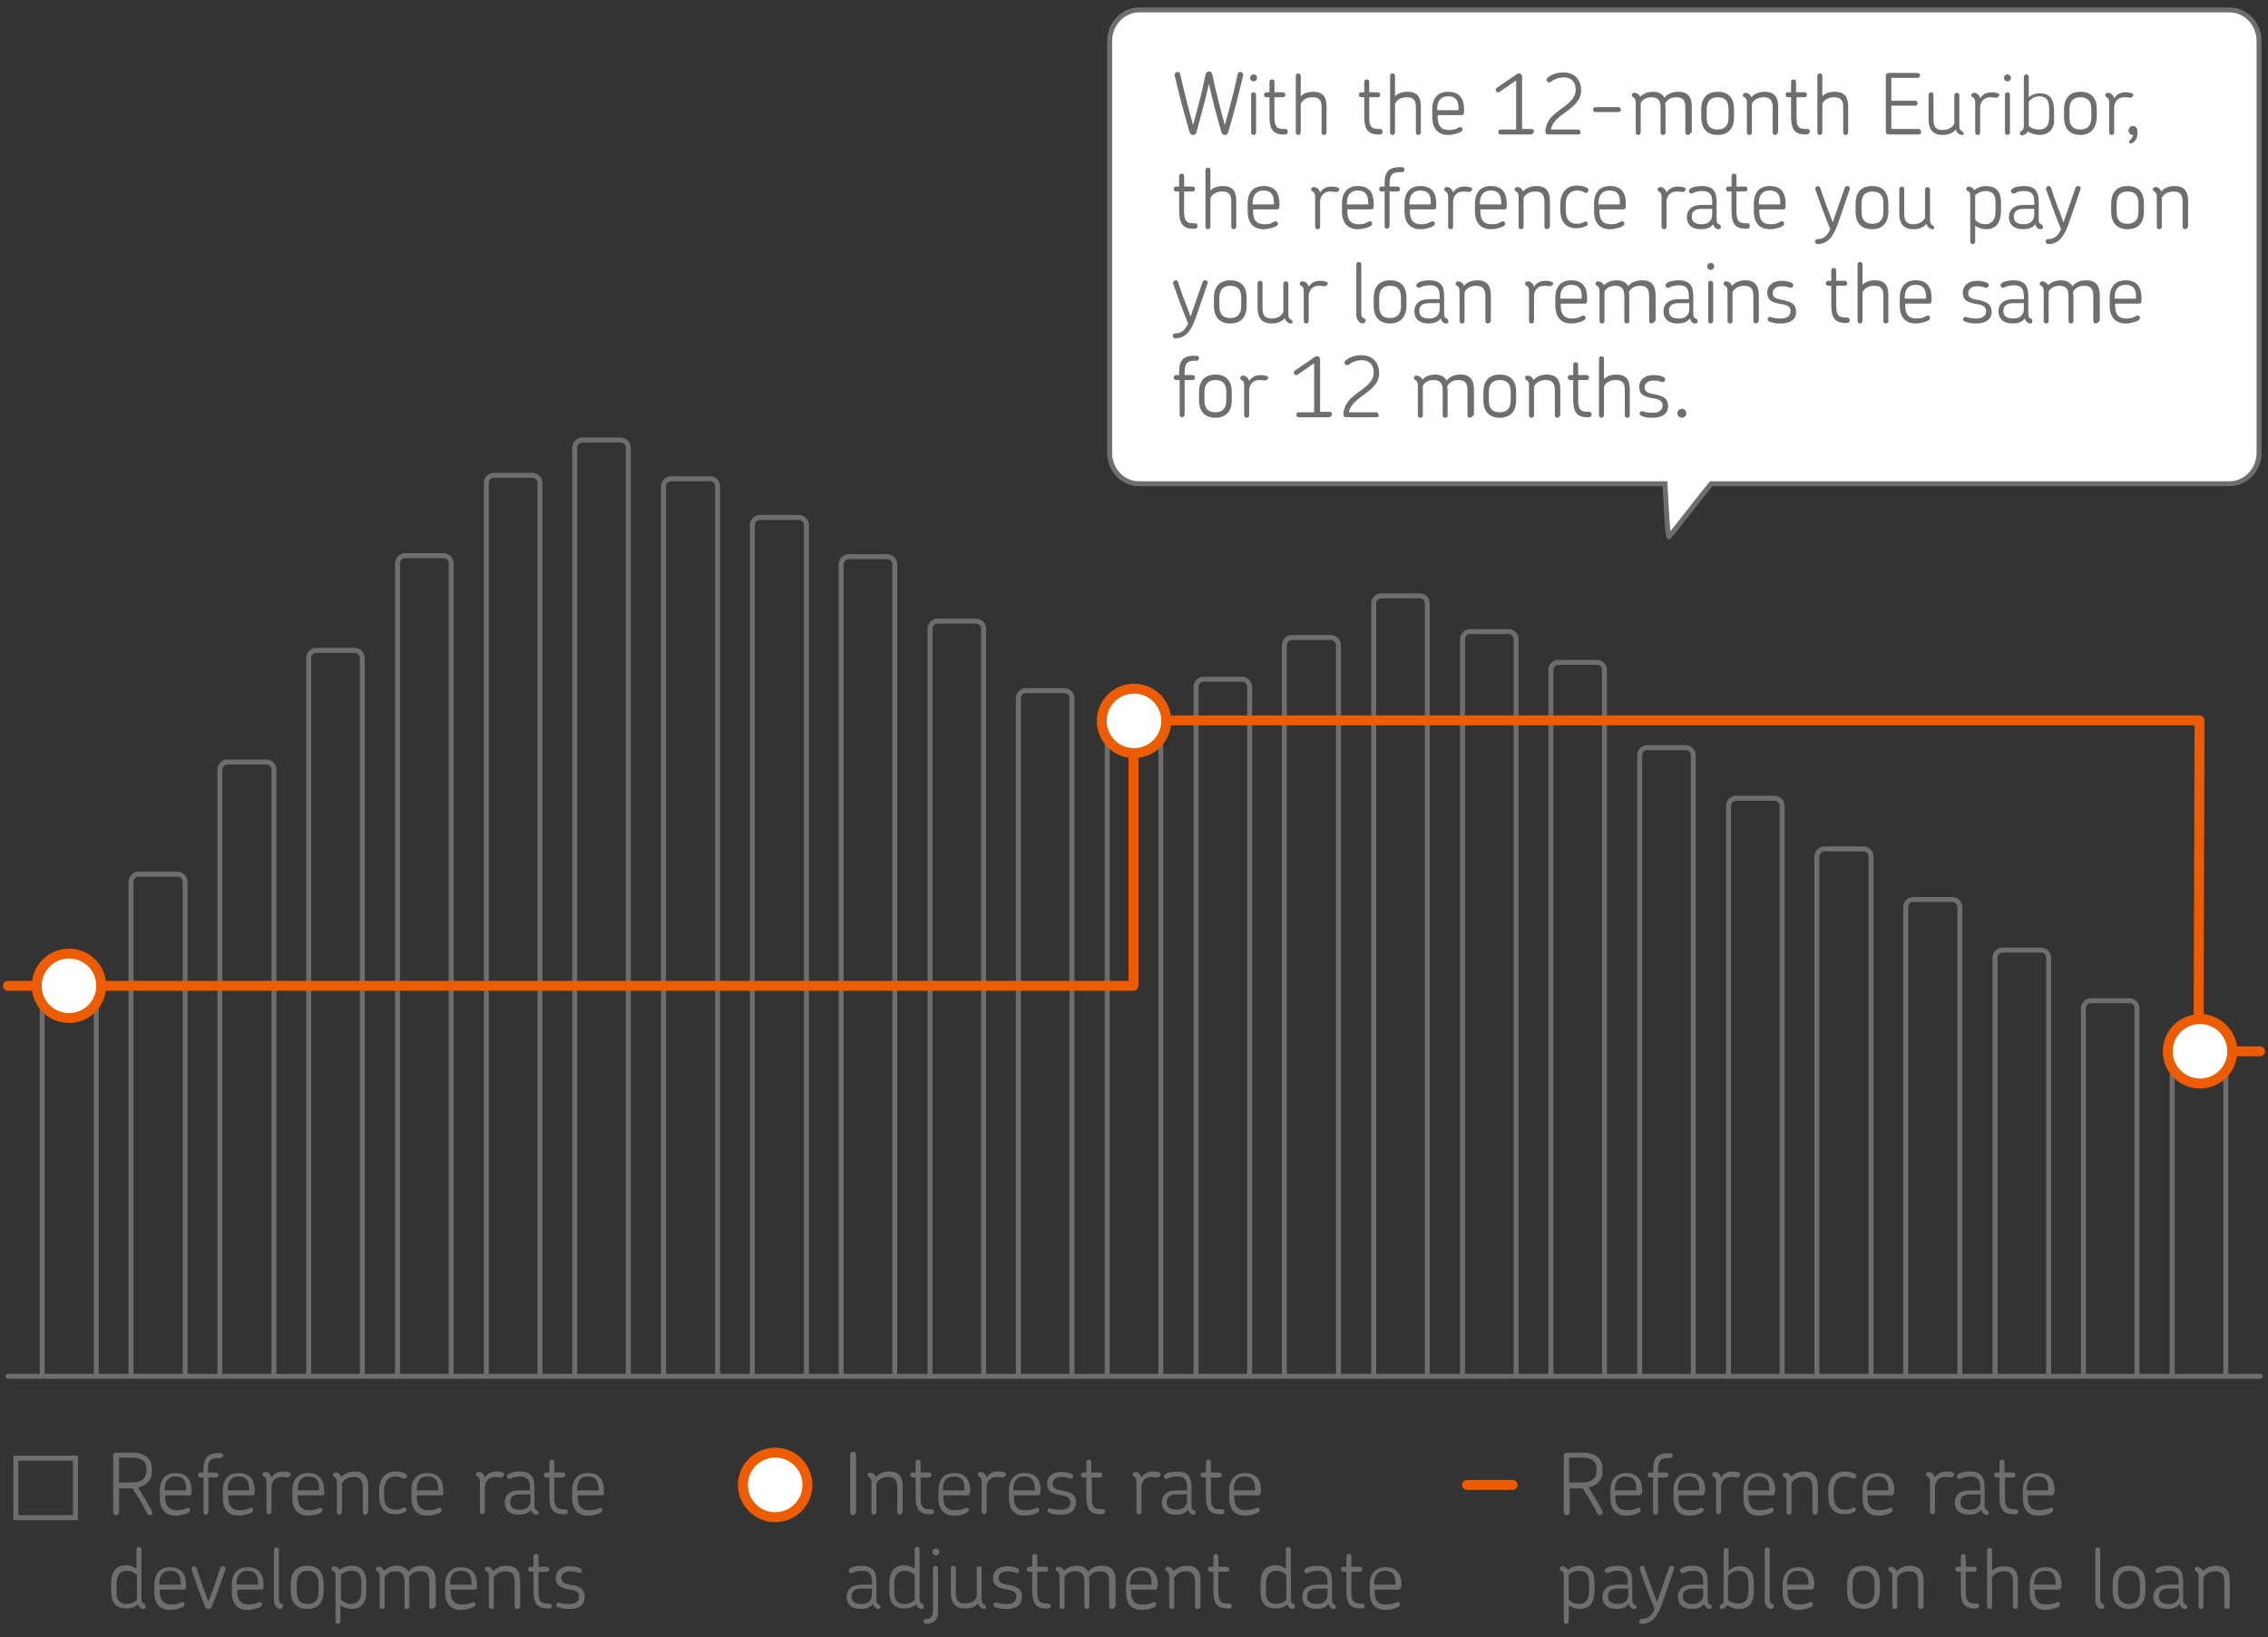 <?xml version="1.0" encoding="utf-8"?>
<!-- Generator: Adobe Illustrator 28.2.0, SVG Export Plug-In . SVG Version: 6.00 Build 0)  -->
<svg version="1.1" id="Layer_1" xmlns="http://www.w3.org/2000/svg" xmlns:xlink="http://www.w3.org/1999/xlink" x="0px" y="0px"
	 viewBox="0 0 457 330" style="enable-background:new 0 0 457 330;" xml:space="preserve">
<rect x="0" y="0" width="457" height="330" fill="#333333" stroke="none"/>
<style type="text/css">
	.st0{fill:none;stroke:#6E6E6E;stroke-miterlimit:10;}
	.st1{fill:none;stroke:#ED5C00;stroke-width:2;stroke-linecap:round;stroke-miterlimit:10;}
	.st2{fill:#FFFFFF;stroke:#ED5C00;stroke-width:2;stroke-linecap:round;stroke-linejoin:round;}
	.st3{fill:#6E6E6E;}
	.st4{fill:none;stroke:#ED5C00;stroke-width:2;stroke-linecap:round;stroke-linejoin:round;}
	.st5{fill:none;stroke:#6E6E6E;stroke-linecap:round;stroke-linejoin:round;}
	.st6{fill:#FFFFFF;stroke:#6E6E6E;stroke-miterlimit:10;}
</style>
<rect x="3.2" y="293.9" class="st0" width="12" height="12"/>
<line class="st1" x1="295.6" y1="299.3" x2="304.8" y2="299.3"/>
<circle class="st2" cx="156.2" cy="299.3" r="6.5"/>
<path class="st3" d="M30.2,305.4c-0.2,0-0.4-0.1-0.5-0.3c-0.9-1.7-1.9-3.4-3-5.1H24v4.8c0,0.3-0.2,0.6-0.6,0.6
	c-0.3,0-0.6-0.2-0.6-0.6v-11.4c0-0.3,0.2-0.6,0.6-0.6h3.3c2.8,0,3.9,1.5,3.9,3.1v0.8c0,1.3-0.8,2.7-2.8,3.1c1,1.6,2,3.2,2.8,4.8
	C30.9,305,30.6,305.4,30.2,305.4L30.2,305.4z M29.5,295.9c0-1-0.7-2.1-2.8-2.1H24v5h2.7c2.1,0,2.8-1.2,2.8-2.2V295.9L29.5,295.9z"/>
<path class="st3" d="M38.6,300.9c0,0.3-0.2,0.5-0.4,0.5h-4.9v0.5c0,1.5,0.7,2.5,2.2,2.5c0.8,0,1.3-0.1,1.6-0.2
	c0.4-0.1,0.6-0.3,0.8-0.3s0.4,0.2,0.4,0.5s-0.3,0.5-0.8,0.7c-0.6,0.2-1.3,0.4-2.1,0.4c-2.3,0-3.2-1.6-3.2-3.5v-1.6
	c0-1.9,0.9-3.5,3.2-3.5s3.2,1.5,3.2,3.5V300.9L38.6,300.9z M35.4,297.6c-1.5,0-2.2,1-2.2,2.5v0.3h4.3v-0.3
	C37.6,298.6,37,297.6,35.4,297.6z"/>
<path class="st3" d="M44.3,293.9h-0.4c-1.7,0-2,0.7-2,2.4v0.5h1.6c0.3,0,0.5,0.2,0.5,0.5s-0.2,0.5-0.5,0.5H42v7
	c0,0.3-0.3,0.5-0.5,0.5c-0.3,0-0.5-0.2-0.5-0.5v-7h-0.6c-0.3,0-0.5-0.2-0.5-0.5s0.2-0.5,0.5-0.5H41v-0.5c0-2.1,0.5-3.4,3-3.4h0.5
	c0.3,0,0.5,0.2,0.5,0.5C44.9,293.6,44.6,293.9,44.3,293.9L44.3,293.9z"/>
<path class="st3" d="M51.3,300.9c0,0.3-0.2,0.5-0.4,0.5H46v0.5c0,1.5,0.7,2.5,2.2,2.5c0.8,0,1.3-0.1,1.6-0.2
	c0.4-0.1,0.6-0.3,0.8-0.3s0.4,0.2,0.4,0.5s-0.3,0.5-0.8,0.7c-0.6,0.2-1.3,0.4-2.1,0.4c-2.3,0-3.2-1.6-3.2-3.5v-1.6
	c0-1.9,0.9-3.5,3.2-3.5s3.2,1.5,3.2,3.5V300.9L51.3,300.9z M48.1,297.6c-1.5,0-2.2,1-2.2,2.5v0.3h4.3v-0.3
	C50.2,298.6,49.7,297.6,48.1,297.6z"/>
<path class="st3" d="M57.9,297.8c-0.3,0-0.5-0.1-1.1-0.1c-0.7,0-1.8,0.2-2.1,1.8v5.2c0,0.3-0.2,0.5-0.5,0.5s-0.5-0.2-0.5-0.5v-6
	c0-0.7-0.2-0.9-0.5-1.1c-0.2-0.1-0.3-0.2-0.3-0.4c0-0.3,0.2-0.5,0.6-0.5c0.7,0,1.1,0.6,1.2,1.1c0.7-1.1,1.7-1.2,2.4-1.2
	s1.5,0.1,1.5,0.6C58.4,297.6,58.2,297.8,57.9,297.8L57.9,297.8z"/>
<path class="st3" d="M65.4,300.9c0,0.3-0.2,0.5-0.4,0.5h-5v0.5c0,1.5,0.7,2.5,2.2,2.5c0.8,0,1.3-0.1,1.6-0.2
	c0.4-0.1,0.6-0.3,0.8-0.3s0.4,0.2,0.4,0.5s-0.3,0.5-0.8,0.7c-0.6,0.2-1.3,0.4-2.1,0.4c-2.3,0-3.2-1.6-3.2-3.5v-1.6
	c0-1.9,0.9-3.5,3.2-3.5c2.3,0,3.2,1.5,3.2,3.5L65.4,300.9L65.4,300.9z M62.2,297.6c-1.5,0-2.2,1-2.2,2.5v0.3h4.3v-0.3
	C64.4,298.6,63.8,297.6,62.2,297.6z"/>
<path class="st3" d="M73.6,305.3c-0.3,0-0.5-0.2-0.5-0.5v-5c0-1.3-0.4-2.1-1.8-2.1c-1.2,0-2,0.5-2.4,1.3v5.8c0,0.3-0.2,0.5-0.5,0.5
	s-0.5-0.2-0.5-0.5v-6c0-0.7-0.2-0.9-0.5-1.1c-0.2-0.1-0.3-0.2-0.3-0.4c0-0.3,0.2-0.5,0.5-0.5c0.2,0,0.6,0.1,0.8,0.3
	c0.2,0.2,0.3,0.4,0.4,0.6c0.6-0.7,1.5-1.1,2.7-1.1c2.1,0,2.7,1.3,2.7,3v5.1C74.1,305.1,73.9,305.3,73.6,305.3L73.6,305.3z"/>
<path class="st3" d="M81.2,298c-0.5-0.2-0.9-0.4-1.6-0.4c-1.4,0-2.2,1.1-2.2,2.7v1.3c0,1.7,0.7,2.7,2.2,2.7c0.6,0,1.1-0.1,1.6-0.4
	c0.3-0.1,0.5,0,0.7,0.2c0.1,0.2,0,0.5-0.2,0.6c-0.7,0.4-1.4,0.5-2.1,0.5c-2.3,0-3.2-1.6-3.2-3.7v-1.2c0-2,1.1-3.7,3.3-3.7
	c0.7,0,1.5,0.1,2.1,0.5c0.2,0.1,0.3,0.4,0.2,0.7C81.7,298,81.4,298.1,81.2,298L81.2,298z"/>
<path class="st3" d="M89.4,300.9c0,0.3-0.2,0.5-0.4,0.5h-5v0.5c0,1.5,0.7,2.5,2.2,2.5c0.8,0,1.3-0.1,1.6-0.2
	c0.4-0.1,0.6-0.3,0.8-0.3c0.2,0,0.4,0.2,0.4,0.5s-0.3,0.5-0.8,0.7c-0.6,0.2-1.3,0.4-2.1,0.4c-2.3,0-3.2-1.6-3.2-3.5v-1.6
	c0-1.9,0.9-3.5,3.2-3.5s3.2,1.5,3.2,3.5L89.4,300.9L89.4,300.9z M86.2,297.6c-1.6,0-2.2,1-2.2,2.5v0.3h4.3v-0.3
	C88.4,298.6,87.8,297.6,86.2,297.6z"/>
<path class="st3" d="M100.9,297.8c-0.3,0-0.5-0.1-1.1-0.1c-0.7,0-1.8,0.2-2.1,1.8v5.2c0,0.3-0.2,0.5-0.5,0.5s-0.5-0.2-0.5-0.5v-6
	c0-0.7-0.2-0.9-0.5-1.1c-0.2-0.1-0.3-0.2-0.3-0.4c0-0.3,0.2-0.5,0.6-0.5c0.7,0,1.1,0.6,1.2,1.1c0.7-1.1,1.7-1.2,2.4-1.2
	s1.5,0.1,1.5,0.6C101.4,297.6,101.2,297.8,100.9,297.8L100.9,297.8z"/>
<path class="st3" d="M108.1,305.3c-0.3,0-0.5-0.1-0.7-0.3c-0.2-0.2-0.3-0.4-0.4-0.7c-0.6,0.8-1.6,1-2.4,1c-2.1,0-2.9-1.1-2.9-2.4
	v-0.1c0-1.3,0.8-2.4,3-2.4h2.1v-0.5c0-1.5-0.4-2.3-2-2.3c-0.6,0-1,0.1-1.4,0.2c-0.4,0.2-0.6,0.3-0.8,0.3c-0.2,0-0.5-0.2-0.5-0.5
	s0.3-0.5,0.7-0.7c0.6-0.2,1.2-0.3,1.9-0.3c2.4,0,3,1.2,3,3.3v3.4c0,0.7,0.1,1,0.5,1.1c0.2,0.1,0.3,0.2,0.3,0.4
	C108.7,305.1,108.5,305.3,108.1,305.3L108.1,305.3z M106.9,301.2h-2.1c-1.6,0-2,0.8-2,1.5v0.1c0,0.8,0.4,1.5,2,1.5
	c1.3,0,2.1-0.7,2.1-2V301.2L106.9,301.2z"/>
<path class="st3" d="M113.9,305.2h-0.4c-2.3,0-2.8-1.4-2.8-3.5v-3.9h-0.6c-0.3,0-0.5-0.2-0.5-0.5s0.2-0.5,0.5-0.5h0.6v-2.1
	c0-0.3,0.2-0.5,0.5-0.5s0.5,0.2,0.5,0.5v2.1h1.7c0.3,0,0.5,0.2,0.5,0.5s-0.2,0.5-0.5,0.5h-1.7v3.9c0,1.8,0.3,2.5,1.8,2.5h0.4
	c0.3,0,0.5,0.2,0.5,0.5S114.2,305.2,113.9,305.2L113.9,305.2z"/>
<path class="st3" d="M121.7,300.9c0,0.3-0.2,0.5-0.4,0.5h-4.9v0.5c0,1.5,0.7,2.5,2.2,2.5c0.8,0,1.3-0.1,1.6-0.2
	c0.4-0.1,0.6-0.3,0.8-0.3c0.2,0,0.4,0.2,0.4,0.5s-0.3,0.5-0.8,0.7c-0.6,0.2-1.3,0.4-2.1,0.4c-2.3,0-3.2-1.6-3.2-3.5v-1.6
	c0-1.9,0.9-3.5,3.2-3.5s3.2,1.5,3.2,3.5L121.7,300.9L121.7,300.9z M118.5,297.6c-1.6,0-2.2,1-2.2,2.5v0.3h4.3v-0.3
	C120.6,298.6,120.1,297.6,118.5,297.6z"/>
<path class="st3" d="M28.9,324.3c-0.2,0-0.6-0.1-0.8-0.4c-0.1-0.1-0.2-0.3-0.3-0.5c-0.7,0.6-1.5,0.8-2.3,0.8c-2.2,0-3.1-1.2-3.1-3.4
	v-1.6c0-2.2,0.8-3.7,3-3.7c0.6,0,1.4,0.2,2.1,0.7v-3.9c0-0.3,0.2-0.5,0.5-0.5s0.5,0.2,0.5,0.5v9.8c0,0.8,0.1,1,0.5,1.1
	c0.2,0.1,0.3,0.2,0.3,0.4C29.4,324.1,29.2,324.3,28.9,324.3L28.9,324.3z M27.6,317.5c-0.6-0.7-1.5-0.9-2-0.9c-1.5,0-2.1,1-2.1,2.6
	v1.8c0,1.5,0.6,2.3,2.1,2.3c0.6,0,1.3-0.2,2-0.8V317.5L27.6,317.5z"/>
<path class="st3" d="M37.5,319.9c0,0.3-0.2,0.5-0.4,0.5h-4.9v0.5c0,1.5,0.7,2.5,2.2,2.5c0.8,0,1.3-0.1,1.6-0.2
	c0.4-0.1,0.6-0.3,0.8-0.3s0.4,0.2,0.4,0.5s-0.3,0.5-0.8,0.7c-0.6,0.2-1.3,0.4-2.1,0.4c-2.4,0-3.2-1.6-3.2-3.5v-1.6
	c0-1.9,0.9-3.5,3.2-3.5s3.2,1.5,3.2,3.5V319.9L37.5,319.9z M34.3,316.6c-1.5,0-2.2,1-2.2,2.5v0.3h4.3v-0.3
	C36.4,317.6,35.9,316.6,34.3,316.6z"/>
<path class="st3" d="M42.7,323.8c-0.2,0.4-0.4,0.5-0.7,0.5s-0.5-0.1-0.7-0.5c-1-2.5-1.9-5-2.7-7.4c-0.1-0.4,0.2-0.7,0.5-0.7
	c0.2,0,0.4,0.1,0.5,0.3c0.7,2.2,1.5,4.5,2.4,6.8c0.9-2.3,1.7-4.6,2.4-6.8c0.1-0.2,0.3-0.3,0.5-0.3c0.3,0,0.7,0.3,0.5,0.7
	C44.6,318.8,43.7,321.3,42.7,323.8L42.7,323.8z"/>
<path class="st3" d="M53.1,319.9c0,0.3-0.2,0.5-0.4,0.5h-4.9v0.5c0,1.5,0.7,2.5,2.2,2.5c0.8,0,1.3-0.1,1.6-0.2
	c0.4-0.1,0.6-0.3,0.8-0.3s0.4,0.2,0.4,0.5s-0.3,0.5-0.8,0.7c-0.6,0.2-1.3,0.4-2.1,0.4c-2.3,0-3.2-1.6-3.2-3.5v-1.6
	c0-1.9,0.9-3.5,3.2-3.5s3.2,1.5,3.2,3.5V319.9L53.1,319.9z M49.9,316.6c-1.5,0-2.2,1-2.2,2.5v0.3H52v-0.3
	C52,317.6,51.5,316.6,49.9,316.6z"/>
<path class="st3" d="M56.5,324.3c-0.2,0-0.6-0.1-0.8-0.4c-0.4-0.4-0.5-0.9-0.5-1.4v-10.1c0-0.3,0.2-0.5,0.5-0.5s0.5,0.2,0.5,0.5v9.8
	c0,0.8,0.2,1,0.6,1.1c0.2,0.1,0.2,0.2,0.2,0.4C57,324.1,56.8,324.3,56.5,324.3L56.5,324.3z"/>
<path class="st3" d="M61.9,324.3c-2.4,0-3.3-1.6-3.3-3.5v-1.7c0-1.9,0.9-3.5,3.3-3.5c2.4,0,3.3,1.5,3.3,3.5v1.7
	C65.2,322.7,64.3,324.3,61.9,324.3z M64.2,319.1c0-1.5-0.7-2.5-2.2-2.5s-2.2,1-2.2,2.5v1.7c0,1.5,0.6,2.5,2.2,2.5s2.2-1,2.2-2.5
	V319.1z"/>
<path class="st3" d="M70.8,324.3c-0.6,0-1.4-0.2-2.2-0.7v3.2c0,0.3-0.2,0.5-0.5,0.5s-0.5-0.2-0.5-0.5v-9.1c0-0.7-0.1-0.9-0.5-1.1
	c-0.2-0.1-0.3-0.2-0.3-0.4c0-0.3,0.2-0.5,0.5-0.5c0.2,0,0.5,0.1,0.8,0.3c0.1,0.1,0.2,0.3,0.3,0.4c0.7-0.5,1.5-0.8,2.3-0.8
	c2.2,0,3.1,1.2,3.1,3.3v1.6C73.9,322.8,73,324.3,70.8,324.3L70.8,324.3z M72.8,318.9c0-1.5-0.5-2.3-2.1-2.3c-0.6,0-1.3,0.2-2,0.8v5
	c0.7,0.7,1.5,0.9,2,0.9c1.4,0,2.1-1,2.1-2.6V318.9L72.8,318.9z"/>
<path class="st3" d="M87,324.3c-0.3,0-0.5-0.2-0.5-0.5v-5c0-1.3-0.4-2.1-1.8-2.1c-1.2,0-1.9,0.5-2.3,1.3c0,0.2,0.1,0.5,0.1,0.7v5.1
	c0,0.3-0.2,0.5-0.5,0.5s-0.5-0.2-0.5-0.5v-5c0-1.3-0.4-2.1-1.8-2.1c-1.1,0-1.8,0.5-2.2,1.2v5.9c0,0.3-0.2,0.5-0.5,0.5
	s-0.5-0.2-0.5-0.5v-6c0-0.7-0.2-0.9-0.5-1.1c-0.2-0.1-0.3-0.2-0.3-0.4c0-0.3,0.2-0.5,0.5-0.5c0.2,0,0.6,0.1,0.8,0.3
	c0.2,0.1,0.3,0.3,0.4,0.5c0.6-0.6,1.4-1,2.6-1s1.9,0.5,2.3,1.2c0.6-0.8,1.5-1.2,2.8-1.2c2.1,0,2.7,1.3,2.7,3v5.1
	C87.5,324.1,87.3,324.3,87,324.3L87,324.3z"/>
<path class="st3" d="M96.1,319.9c0,0.3-0.2,0.5-0.4,0.5h-4.9v0.5c0,1.5,0.7,2.5,2.2,2.5c0.8,0,1.3-0.1,1.6-0.2
	c0.4-0.1,0.6-0.3,0.8-0.3c0.2,0,0.4,0.2,0.4,0.5s-0.3,0.5-0.8,0.7c-0.6,0.2-1.3,0.4-2.1,0.4c-2.3,0-3.2-1.6-3.2-3.5v-1.6
	c0-1.9,0.9-3.5,3.2-3.5s3.2,1.5,3.2,3.5L96.1,319.9L96.1,319.9z M92.9,316.6c-1.6,0-2.2,1-2.2,2.5v0.3H95v-0.3
	C95.1,317.6,94.5,316.6,92.9,316.6z"/>
<path class="st3" d="M104.2,324.3c-0.3,0-0.5-0.2-0.5-0.5v-5c0-1.3-0.4-2.1-1.8-2.1c-1.2,0-2,0.5-2.4,1.3v5.8c0,0.3-0.2,0.5-0.5,0.5
	s-0.5-0.2-0.5-0.5v-6c0-0.7-0.2-0.9-0.5-1.1c-0.2-0.1-0.3-0.2-0.3-0.4c0-0.3,0.2-0.5,0.5-0.5c0.2,0,0.6,0.1,0.8,0.3
	c0.2,0.2,0.3,0.4,0.4,0.6c0.6-0.7,1.5-1.1,2.7-1.1c2.1,0,2.7,1.3,2.7,3v5.1C104.8,324.1,104.6,324.3,104.2,324.3L104.2,324.3z"/>
<path class="st3" d="M110.7,324.2h-0.4c-2.3,0-2.8-1.4-2.8-3.5v-3.9h-0.6c-0.3,0-0.5-0.2-0.5-0.5s0.2-0.5,0.5-0.5h0.6v-2.1
	c0-0.3,0.2-0.5,0.5-0.5s0.5,0.2,0.5,0.5v2.1h1.7c0.3,0,0.5,0.2,0.5,0.5s-0.2,0.5-0.5,0.5h-1.7v3.9c0,1.8,0.3,2.5,1.8,2.5h0.4
	c0.3,0,0.5,0.2,0.5,0.5S111,324.2,110.7,324.2L110.7,324.2z"/>
<path class="st3" d="M114.8,324.3c-1.1,0-1.7-0.1-2.4-0.4c-0.3-0.1-0.4-0.4-0.3-0.6s0.4-0.4,0.6-0.3c0.6,0.2,1.1,0.3,2,0.3
	c1.4,0,2-0.6,2-1.5c0-1.2-1.2-1.3-2.4-1.5c-1.2-0.3-2.3-0.6-2.3-2.2s1.2-2.4,2.8-2.4c0.9,0,1.5,0.1,2.1,0.4c0.3,0.1,0.4,0.4,0.3,0.7
	c-0.1,0.2-0.4,0.4-0.6,0.2c-0.6-0.2-1-0.3-1.7-0.3c-1.2,0-1.8,0.6-1.8,1.4c0,1,1.1,1.2,2.2,1.4c1.2,0.2,2.5,0.6,2.5,2.3
	S116.7,324.3,114.8,324.3L114.8,324.3z"/>
<path class="st3" d="M171.9,305.4c-0.3,0-0.6-0.2-0.6-0.6v-11.6c0-0.3,0.2-0.6,0.6-0.6c0.3,0,0.6,0.2,0.6,0.6v11.6
	C172.5,305.1,172.2,305.4,171.9,305.4z"/>
<path class="st3" d="M181.3,305.3c-0.3,0-0.5-0.2-0.5-0.5v-5c0-1.3-0.4-2.1-1.8-2.1c-1.2,0-2,0.5-2.4,1.3v5.8c0,0.3-0.2,0.5-0.5,0.5
	s-0.5-0.2-0.5-0.5v-6c0-0.7-0.2-0.9-0.5-1.1c-0.2-0.1-0.3-0.2-0.3-0.4c0-0.3,0.2-0.5,0.5-0.5c0.2,0,0.6,0.1,0.8,0.3
	c0.2,0.2,0.3,0.4,0.4,0.6c0.6-0.7,1.5-1.1,2.7-1.1c2.1,0,2.7,1.3,2.7,3v5.1C181.8,305.1,181.6,305.3,181.3,305.3L181.3,305.3z"/>
<path class="st3" d="M187.7,305.2h-0.4c-2.3,0-2.8-1.4-2.8-3.5v-3.9h-0.6c-0.3,0-0.5-0.2-0.5-0.5s0.2-0.5,0.5-0.5h0.6v-2.1
	c0-0.3,0.2-0.5,0.5-0.5s0.5,0.2,0.5,0.5v2.1h1.7c0.3,0,0.5,0.2,0.5,0.5s-0.2,0.5-0.5,0.5h-1.7v3.9c0,1.8,0.3,2.5,1.8,2.5h0.4
	c0.3,0,0.5,0.2,0.5,0.5S188,305.2,187.7,305.2L187.7,305.2z"/>
<path class="st3" d="M195.4,300.9c0,0.3-0.2,0.5-0.4,0.5h-4.9v0.5c0,1.5,0.6,2.5,2.2,2.5c0.8,0,1.3-0.1,1.6-0.2
	c0.4-0.1,0.6-0.3,0.9-0.3c0.2,0,0.4,0.2,0.4,0.5s-0.3,0.5-0.8,0.7c-0.6,0.2-1.3,0.4-2.1,0.4c-2.4,0-3.2-1.6-3.2-3.5v-1.6
	c0-1.9,0.9-3.5,3.2-3.5s3.2,1.5,3.2,3.5L195.4,300.9L195.4,300.9z M192.2,297.6c-1.6,0-2.2,1-2.2,2.5v0.3h4.3v-0.3
	C194.4,298.6,193.9,297.6,192.2,297.6z"/>
<path class="st3" d="M202,297.8c-0.3,0-0.5-0.1-1.1-0.1c-0.7,0-1.8,0.2-2.1,1.8v5.2c0,0.3-0.2,0.5-0.5,0.5s-0.5-0.2-0.5-0.5v-6
	c0-0.7-0.2-0.9-0.5-1.1c-0.2-0.1-0.3-0.2-0.3-0.4c0-0.3,0.2-0.5,0.6-0.5c0.6,0,1.1,0.6,1.2,1.1c0.7-1.1,1.7-1.2,2.4-1.2
	s1.5,0.1,1.5,0.6C202.5,297.6,202.3,297.8,202,297.8L202,297.8z"/>
<path class="st3" d="M209.6,300.9c0,0.3-0.2,0.5-0.4,0.5h-4.9v0.5c0,1.5,0.6,2.5,2.2,2.5c0.8,0,1.3-0.1,1.6-0.2
	c0.4-0.1,0.6-0.3,0.9-0.3c0.2,0,0.4,0.2,0.4,0.5s-0.3,0.5-0.8,0.7c-0.6,0.2-1.3,0.4-2.1,0.4c-2.4,0-3.2-1.6-3.2-3.5v-1.6
	c0-1.9,0.9-3.5,3.2-3.5s3.2,1.5,3.2,3.5L209.6,300.9L209.6,300.9z M206.4,297.6c-1.6,0-2.2,1-2.2,2.5v0.3h4.3v-0.3
	C208.5,298.6,208,297.6,206.4,297.6z"/>
<path class="st3" d="M213.8,305.3c-1.1,0-1.7-0.1-2.4-0.4c-0.3-0.1-0.4-0.4-0.3-0.6c0.1-0.2,0.4-0.4,0.6-0.3c0.6,0.2,1.1,0.3,2,0.3
	c1.4,0,2-0.6,2-1.5c0-1.2-1.2-1.3-2.4-1.5c-1.2-0.3-2.3-0.6-2.3-2.2s1.2-2.4,2.8-2.4c0.9,0,1.5,0.1,2.1,0.4c0.3,0.1,0.4,0.4,0.3,0.7
	c-0.1,0.2-0.4,0.4-0.6,0.2c-0.6-0.2-1-0.3-1.7-0.3c-1.2,0-1.8,0.6-1.8,1.4c0,1,1.1,1.2,2.2,1.4c1.2,0.2,2.5,0.6,2.5,2.3
	S215.6,305.3,213.8,305.3L213.8,305.3z"/>
<path class="st3" d="M222.1,305.2h-0.4c-2.3,0-2.8-1.4-2.8-3.5v-3.9h-0.6c-0.3,0-0.5-0.2-0.5-0.5s0.2-0.5,0.5-0.5h0.6v-2.1
	c0-0.3,0.2-0.5,0.5-0.5s0.5,0.2,0.5,0.5v2.1h1.7c0.3,0,0.5,0.2,0.5,0.5s-0.2,0.5-0.5,0.5H220v3.9c0,1.8,0.3,2.5,1.8,2.5h0.4
	c0.3,0,0.5,0.2,0.5,0.5C222.6,305,222.4,305.2,222.1,305.2L222.1,305.2z"/>
<path class="st3" d="M233.2,297.8c-0.3,0-0.5-0.1-1.1-0.1c-0.7,0-1.8,0.2-2.1,1.8v5.2c0,0.3-0.2,0.5-0.5,0.5s-0.5-0.2-0.5-0.5v-6
	c0-0.7-0.2-0.9-0.5-1.1c-0.2-0.1-0.3-0.2-0.3-0.4c0-0.3,0.2-0.5,0.6-0.5c0.6,0,1.1,0.6,1.2,1.1c0.7-1.1,1.7-1.2,2.4-1.2
	s1.5,0.1,1.5,0.6C233.7,297.6,233.5,297.8,233.2,297.8L233.2,297.8z"/>
<path class="st3" d="M240.5,305.3c-0.3,0-0.5-0.1-0.7-0.3c-0.2-0.2-0.3-0.4-0.4-0.7c-0.6,0.8-1.6,1-2.4,1c-2.1,0-2.9-1.1-2.9-2.4
	v-0.1c0-1.3,0.9-2.4,3-2.4h2.1v-0.5c0-1.5-0.4-2.3-2-2.3c-0.6,0-1,0.1-1.4,0.2c-0.4,0.2-0.6,0.3-0.8,0.3s-0.5-0.2-0.5-0.5
	s0.3-0.5,0.7-0.7c0.6-0.2,1.2-0.3,1.9-0.3c2.4,0,3,1.2,3,3.3v3.4c0,0.7,0.1,1,0.5,1.1c0.2,0.1,0.3,0.2,0.3,0.4
	C241,305.1,240.8,305.3,240.5,305.3L240.5,305.3z M239.2,301.2h-2.1c-1.6,0-2,0.8-2,1.5v0.1c0,0.8,0.4,1.5,2,1.5
	c1.3,0,2.1-0.7,2.1-2V301.2L239.2,301.2z"/>
<path class="st3" d="M246.2,305.2h-0.4c-2.3,0-2.8-1.4-2.8-3.5v-3.9h-0.6c-0.3,0-0.5-0.2-0.5-0.5s0.2-0.5,0.5-0.5h0.6v-2.1
	c0-0.3,0.2-0.5,0.5-0.5s0.5,0.2,0.5,0.5v2.1h1.7c0.3,0,0.5,0.2,0.5,0.5s-0.2,0.5-0.5,0.5H244v3.9c0,1.8,0.3,2.5,1.8,2.5h0.4
	c0.3,0,0.5,0.2,0.5,0.5C246.8,305,246.5,305.2,246.2,305.2L246.2,305.2z"/>
<path class="st3" d="M254,300.9c0,0.3-0.2,0.5-0.4,0.5h-4.9v0.5c0,1.5,0.6,2.5,2.2,2.5c0.8,0,1.3-0.1,1.6-0.2
	c0.4-0.1,0.6-0.3,0.9-0.3c0.2,0,0.4,0.2,0.4,0.5s-0.3,0.5-0.8,0.7c-0.6,0.2-1.3,0.4-2.1,0.4c-2.4,0-3.2-1.6-3.2-3.5v-1.6
	c0-1.9,0.9-3.5,3.2-3.5s3.2,1.5,3.2,3.5L254,300.9L254,300.9z M250.8,297.6c-1.6,0-2.2,1-2.2,2.5v0.3h4.3v-0.3
	C252.9,298.6,252.4,297.6,250.8,297.6z"/>
<path class="st3" d="M177,324.3c-0.3,0-0.5-0.1-0.7-0.3c-0.2-0.2-0.3-0.4-0.4-0.7c-0.6,0.8-1.6,1-2.4,1c-2.1,0-2.9-1.1-2.9-2.4v-0.1
	c0-1.3,0.9-2.4,3-2.4h2.1v-0.5c0-1.5-0.4-2.3-2-2.3c-0.6,0-1,0.1-1.4,0.2c-0.4,0.2-0.6,0.3-0.8,0.3s-0.5-0.2-0.5-0.5
	s0.3-0.5,0.7-0.7c0.6-0.2,1.2-0.3,1.9-0.3c2.4,0,3,1.2,3,3.3v3.4c0,0.7,0.1,1,0.5,1.1c0.2,0.1,0.3,0.2,0.3,0.4
	C177.6,324.1,177.3,324.3,177,324.3L177,324.3z M175.7,320.2h-2.1c-1.6,0-2,0.8-2,1.5v0.1c0,0.8,0.4,1.5,2,1.5c1.3,0,2.1-0.7,2.1-2
	V320.2L175.7,320.2z"/>
<path class="st3" d="M185.7,324.3c-0.2,0-0.6-0.1-0.8-0.4c-0.1-0.1-0.2-0.3-0.3-0.5c-0.7,0.6-1.6,0.8-2.3,0.8
	c-2.2,0-3.1-1.2-3.1-3.4v-1.6c0-2.2,0.8-3.7,3-3.7c0.6,0,1.4,0.2,2.1,0.7v-3.9c0-0.3,0.2-0.5,0.5-0.5s0.5,0.2,0.5,0.5v9.8
	c0,0.8,0.1,1,0.5,1.1c0.2,0.1,0.3,0.2,0.3,0.4C186.2,324.1,185.9,324.3,185.7,324.3L185.7,324.3z M184.3,317.5
	c-0.6-0.7-1.5-0.9-2-0.9c-1.4,0-2.1,1-2.1,2.6v1.8c0,1.5,0.6,2.3,2.1,2.3c0.6,0,1.3-0.2,2-0.8V317.5L184.3,317.5z"/>
<path class="st3" d="M186.6,327.3c-0.3,0-0.5-0.2-0.5-0.5s0.2-0.5,0.5-0.5c0.9,0,1.4-0.4,1.4-2v-8.2c0-0.3,0.2-0.5,0.5-0.5
	s0.5,0.2,0.5,0.5v8.1C189.2,326.3,188.3,327.3,186.6,327.3L186.6,327.3z M188.6,312.1c0.4,0,0.7,0.3,0.7,0.7s-0.3,0.7-0.7,0.7
	s-0.7-0.3-0.7-0.7S188.2,312.1,188.6,312.1z"/>
<path class="st3" d="M198.3,324.3c-0.2,0-0.6-0.1-0.8-0.4c-0.2-0.2-0.4-0.4-0.4-0.7c-0.6,0.7-1.4,1-2.7,1c-2.1,0-2.8-1.4-2.8-3.1v-5
	c0-0.3,0.2-0.5,0.5-0.5s0.5,0.2,0.5,0.5v5c0,1.3,0.4,2.1,1.8,2.1c1.2,0,2-0.5,2.4-1.3v-5.7c0-0.3,0.2-0.5,0.5-0.5s0.5,0.2,0.5,0.5
	v6.1c0,0.8,0.2,1,0.5,1.1c0.2,0.1,0.3,0.2,0.3,0.4C198.8,324.1,198.6,324.3,198.3,324.3L198.3,324.3z"/>
<path class="st3" d="M202.9,324.3c-1.1,0-1.7-0.1-2.4-0.4c-0.3-0.1-0.4-0.4-0.3-0.6c0.1-0.2,0.4-0.4,0.6-0.3c0.6,0.2,1.1,0.3,2,0.3
	c1.4,0,2-0.6,2-1.5c0-1.2-1.2-1.3-2.4-1.5c-1.2-0.3-2.3-0.6-2.3-2.2s1.2-2.4,2.8-2.4c0.9,0,1.5,0.1,2.1,0.4c0.3,0.1,0.4,0.4,0.3,0.7
	c-0.1,0.2-0.4,0.4-0.6,0.2c-0.6-0.2-1-0.3-1.7-0.3c-1.2,0-1.8,0.6-1.8,1.4c0,1,1.1,1.2,2.2,1.4c1.2,0.2,2.5,0.6,2.5,2.3
	S204.8,324.3,202.9,324.3L202.9,324.3z"/>
<path class="st3" d="M211.2,324.2h-0.4c-2.3,0-2.8-1.4-2.8-3.5v-3.9h-0.6c-0.3,0-0.5-0.2-0.5-0.5s0.2-0.5,0.5-0.5h0.6v-2.1
	c0-0.3,0.2-0.5,0.5-0.5s0.5,0.2,0.5,0.5v2.1h1.7c0.3,0,0.5,0.2,0.5,0.5s-0.2,0.5-0.5,0.5H209v3.9c0,1.8,0.3,2.5,1.8,2.5h0.4
	c0.3,0,0.5,0.2,0.5,0.5C211.8,324,211.5,324.2,211.2,324.2L211.2,324.2z"/>
<path class="st3" d="M224,324.3c-0.3,0-0.5-0.2-0.5-0.5v-5c0-1.3-0.4-2.1-1.8-2.1c-1.2,0-1.9,0.5-2.3,1.3c0,0.2,0.1,0.5,0.1,0.7v5.1
	c0,0.3-0.2,0.5-0.5,0.5s-0.5-0.2-0.5-0.5v-5c0-1.3-0.4-2.1-1.8-2.1c-1.1,0-1.9,0.5-2.2,1.2v5.9c0,0.3-0.2,0.5-0.5,0.5
	s-0.5-0.2-0.5-0.5v-6c0-0.7-0.2-0.9-0.5-1.1c-0.2-0.1-0.3-0.2-0.3-0.4c0-0.3,0.2-0.5,0.5-0.5c0.2,0,0.6,0.1,0.8,0.3
	c0.2,0.1,0.3,0.3,0.4,0.5c0.6-0.6,1.4-1,2.6-1c1.2,0,1.9,0.5,2.3,1.2c0.6-0.8,1.5-1.2,2.8-1.2c2.1,0,2.7,1.3,2.7,3v5.1
	C224.6,324.1,224.3,324.3,224,324.3L224,324.3z"/>
<path class="st3" d="M233.2,319.9c0,0.3-0.2,0.5-0.4,0.5h-4.9v0.5c0,1.5,0.6,2.5,2.2,2.5c0.8,0,1.3-0.1,1.6-0.2
	c0.4-0.1,0.6-0.3,0.9-0.3c0.2,0,0.4,0.2,0.4,0.5s-0.3,0.5-0.8,0.7c-0.6,0.2-1.3,0.4-2.1,0.4c-2.4,0-3.2-1.6-3.2-3.5v-1.6
	c0-1.9,0.9-3.5,3.2-3.5s3.2,1.5,3.2,3.5L233.2,319.9L233.2,319.9z M229.9,316.6c-1.6,0-2.2,1-2.2,2.5v0.3h4.3v-0.3
	C232.1,317.6,231.6,316.6,229.9,316.6z"/>
<path class="st3" d="M241.3,324.3c-0.3,0-0.5-0.2-0.5-0.5v-5c0-1.3-0.4-2.1-1.8-2.1c-1.2,0-1.9,0.5-2.4,1.3v5.8
	c0,0.3-0.2,0.5-0.5,0.5s-0.5-0.2-0.5-0.5v-6c0-0.7-0.2-0.9-0.5-1.1c-0.2-0.1-0.3-0.2-0.3-0.4c0-0.3,0.2-0.5,0.5-0.5
	c0.2,0,0.6,0.1,0.8,0.3c0.2,0.2,0.3,0.4,0.4,0.6c0.6-0.7,1.5-1.1,2.7-1.1c2.1,0,2.7,1.3,2.7,3v5.1
	C241.9,324.1,241.6,324.3,241.3,324.3L241.3,324.3z"/>
<path class="st3" d="M247.7,324.2h-0.4c-2.3,0-2.8-1.4-2.8-3.5v-3.9h-0.6c-0.3,0-0.5-0.2-0.5-0.5s0.2-0.5,0.5-0.5h0.6v-2.1
	c0-0.3,0.2-0.5,0.5-0.5s0.5,0.2,0.5,0.5v2.1h1.7c0.3,0,0.5,0.2,0.5,0.5s-0.2,0.5-0.5,0.5h-1.7v3.9c0,1.8,0.3,2.5,1.8,2.5h0.4
	c0.3,0,0.5,0.2,0.5,0.5S248,324.2,247.7,324.2L247.7,324.2z"/>
<path class="st3" d="M260.5,324.3c-0.2,0-0.6-0.1-0.8-0.4c-0.1-0.1-0.2-0.3-0.3-0.5c-0.7,0.6-1.5,0.8-2.3,0.8
	c-2.2,0-3.1-1.2-3.1-3.4v-1.6c0-2.2,0.8-3.7,3-3.7c0.6,0,1.4,0.2,2.1,0.7v-3.9c0-0.3,0.2-0.5,0.5-0.5s0.5,0.2,0.5,0.5v9.8
	c0,0.8,0.1,1,0.5,1.1c0.2,0.1,0.3,0.2,0.3,0.4C261,324.1,260.8,324.3,260.5,324.3L260.5,324.3z M259.2,317.5c-0.6-0.7-1.5-0.9-2-0.9
	c-1.4,0-2.1,1-2.1,2.6v1.8c0,1.5,0.6,2.3,2.1,2.3c0.6,0,1.3-0.2,2-0.8V317.5L259.2,317.5z"/>
<path class="st3" d="M268.8,324.3c-0.3,0-0.5-0.1-0.7-0.3c-0.2-0.2-0.3-0.4-0.4-0.7c-0.6,0.8-1.6,1-2.4,1c-2.1,0-2.9-1.1-2.9-2.4
	v-0.1c0-1.3,0.9-2.4,3-2.4h2.1v-0.5c0-1.5-0.4-2.3-2-2.3c-0.6,0-1,0.1-1.4,0.2c-0.4,0.2-0.6,0.3-0.8,0.3c-0.2,0-0.5-0.2-0.5-0.5
	s0.3-0.5,0.7-0.7c0.6-0.2,1.2-0.3,1.9-0.3c2.4,0,3,1.2,3,3.3v3.4c0,0.7,0.1,1,0.5,1.1c0.2,0.1,0.3,0.2,0.3,0.4
	C269.3,324.1,269.1,324.3,268.8,324.3L268.8,324.3z M267.5,320.2h-2.1c-1.6,0-2,0.8-2,1.5v0.1c0,0.8,0.4,1.5,2,1.5
	c1.3,0,2.1-0.7,2.1-2V320.2L267.5,320.2z"/>
<path class="st3" d="M274.5,324.2h-0.4c-2.3,0-2.8-1.4-2.8-3.5v-3.9h-0.6c-0.3,0-0.5-0.2-0.5-0.5s0.2-0.5,0.5-0.5h0.6v-2.1
	c0-0.3,0.2-0.5,0.5-0.5s0.5,0.2,0.5,0.5v2.1h1.7c0.3,0,0.5,0.2,0.5,0.5s-0.2,0.5-0.5,0.5h-1.7v3.9c0,1.8,0.3,2.5,1.8,2.5h0.4
	c0.3,0,0.5,0.2,0.5,0.5S274.8,324.2,274.5,324.2L274.5,324.2z"/>
<path class="st3" d="M282.3,319.9c0,0.3-0.2,0.5-0.4,0.5H277v0.5c0,1.5,0.6,2.5,2.2,2.5c0.8,0,1.3-0.1,1.6-0.2
	c0.4-0.1,0.6-0.3,0.9-0.3c0.2,0,0.4,0.2,0.4,0.5s-0.3,0.5-0.8,0.7c-0.6,0.2-1.3,0.4-2.1,0.4c-2.4,0-3.2-1.6-3.2-3.5v-1.6
	c0-1.9,0.9-3.5,3.2-3.5s3.2,1.5,3.2,3.5L282.3,319.9L282.3,319.9z M279.1,316.6c-1.5,0-2.2,1-2.2,2.5v0.3h4.3v-0.3
	C281.2,317.6,280.7,316.6,279.1,316.6z"/>
<path class="st3" d="M322.4,305.4c-0.2,0-0.4-0.1-0.5-0.3c-0.9-1.7-1.9-3.4-3-5.1h-2.6v4.8c0,0.3-0.2,0.6-0.6,0.6
	c-0.3,0-0.6-0.2-0.6-0.6v-11.4c0-0.3,0.2-0.6,0.6-0.6h3.3c2.8,0,3.9,1.5,3.9,3.1v0.8c0,1.3-0.8,2.7-2.8,3.1c1,1.6,2,3.2,2.8,4.8
	C323.1,305,322.7,305.4,322.4,305.4L322.4,305.4z M321.7,295.9c0-1-0.7-2.1-2.8-2.1h-2.7v5h2.7c2.1,0,2.8-1.2,2.8-2.2V295.9
	L321.7,295.9z"/>
<path class="st3" d="M330.8,300.9c0,0.3-0.2,0.5-0.4,0.5h-4.9v0.5c0,1.5,0.6,2.5,2.2,2.5c0.8,0,1.3-0.1,1.6-0.2
	c0.4-0.1,0.6-0.3,0.9-0.3c0.2,0,0.4,0.2,0.4,0.5s-0.3,0.5-0.8,0.7c-0.6,0.2-1.3,0.4-2.1,0.4c-2.4,0-3.2-1.6-3.2-3.5v-1.6
	c0-1.9,0.9-3.5,3.2-3.5s3.2,1.5,3.2,3.5L330.8,300.9L330.8,300.9z M327.6,297.6c-1.5,0-2.2,1-2.2,2.5v0.3h4.3v-0.3
	C329.8,298.6,329.2,297.6,327.6,297.6z"/>
<path class="st3" d="M336.5,293.9h-0.4c-1.6,0-2,0.7-2,2.4v0.5h1.6c0.3,0,0.5,0.2,0.5,0.5s-0.2,0.5-0.5,0.5h-1.6v7
	c0,0.3-0.2,0.5-0.5,0.5s-0.5-0.2-0.5-0.5v-7h-0.6c-0.3,0-0.5-0.2-0.5-0.5s0.2-0.5,0.5-0.5h0.6v-0.5c0-2.1,0.5-3.4,3-3.4h0.5
	c0.3,0,0.5,0.2,0.5,0.5C337,293.6,336.8,293.9,336.5,293.9L336.5,293.9z"/>
<path class="st3" d="M343.5,300.9c0,0.3-0.2,0.5-0.4,0.5h-4.9v0.5c0,1.5,0.6,2.5,2.2,2.5c0.8,0,1.3-0.1,1.6-0.2
	c0.4-0.1,0.6-0.3,0.9-0.3c0.2,0,0.4,0.2,0.4,0.5s-0.3,0.5-0.8,0.7c-0.6,0.2-1.3,0.4-2.1,0.4c-2.4,0-3.2-1.6-3.2-3.5v-1.6
	c0-1.9,0.9-3.5,3.2-3.5s3.2,1.5,3.2,3.5L343.5,300.9L343.5,300.9z M340.3,297.6c-1.5,0-2.2,1-2.2,2.5v0.3h4.3v-0.3
	C342.4,298.6,341.9,297.6,340.3,297.6z"/>
<path class="st3" d="M350,297.8c-0.3,0-0.5-0.1-1.1-0.1c-0.7,0-1.8,0.2-2.1,1.8v5.2c0,0.3-0.2,0.5-0.5,0.5s-0.5-0.2-0.5-0.5v-6
	c0-0.7-0.2-0.9-0.5-1.1c-0.2-0.1-0.3-0.2-0.3-0.4c0-0.3,0.2-0.5,0.6-0.5c0.6,0,1.1,0.6,1.2,1.1c0.7-1.1,1.7-1.2,2.4-1.2
	s1.5,0.1,1.5,0.6C350.6,297.6,350.4,297.8,350,297.8L350,297.8z"/>
<path class="st3" d="M357.6,300.9c0,0.3-0.2,0.5-0.4,0.5h-4.9v0.5c0,1.5,0.6,2.5,2.2,2.5c0.8,0,1.3-0.1,1.6-0.2
	c0.4-0.1,0.6-0.3,0.9-0.3c0.2,0,0.4,0.2,0.4,0.5s-0.3,0.5-0.8,0.7c-0.6,0.2-1.3,0.4-2.1,0.4c-2.4,0-3.2-1.6-3.2-3.5v-1.6
	c0-1.9,0.9-3.5,3.2-3.5s3.2,1.5,3.2,3.5L357.6,300.9L357.6,300.9z M354.4,297.6c-1.5,0-2.2,1-2.2,2.5v0.3h4.3v-0.3
	C356.6,298.6,356,297.6,354.4,297.6z"/>
<path class="st3" d="M365.7,305.3c-0.3,0-0.5-0.2-0.5-0.5v-5c0-1.3-0.4-2.1-1.8-2.1c-1.2,0-2,0.5-2.4,1.3v5.8c0,0.3-0.2,0.5-0.5,0.5
	s-0.5-0.2-0.5-0.5v-6c0-0.7-0.2-0.9-0.5-1.1c-0.2-0.1-0.3-0.2-0.3-0.4c0-0.3,0.2-0.5,0.5-0.5c0.2,0,0.6,0.1,0.8,0.3
	c0.2,0.2,0.3,0.4,0.4,0.6c0.6-0.7,1.5-1.1,2.7-1.1c2.1,0,2.7,1.3,2.7,3v5.1C366.3,305.1,366.1,305.3,365.7,305.3L365.7,305.3z"/>
<path class="st3" d="M373.3,298c-0.5-0.2-1-0.4-1.6-0.4c-1.4,0-2.2,1.1-2.2,2.7v1.3c0,1.7,0.7,2.7,2.2,2.7c0.6,0,1.1-0.1,1.6-0.4
	c0.3-0.1,0.5,0,0.6,0.2s0,0.5-0.2,0.6c-0.7,0.4-1.4,0.5-2.1,0.5c-2.3,0-3.2-1.6-3.2-3.7v-1.2c0-2,1.1-3.7,3.3-3.7
	c0.7,0,1.5,0.1,2.1,0.5c0.2,0.1,0.3,0.4,0.2,0.7C373.9,298,373.6,298.1,373.3,298L373.3,298z"/>
<path class="st3" d="M381.6,300.9c0,0.3-0.2,0.5-0.4,0.5h-4.9v0.5c0,1.5,0.6,2.5,2.2,2.5c0.8,0,1.3-0.1,1.6-0.2
	c0.4-0.1,0.6-0.3,0.9-0.3c0.2,0,0.4,0.2,0.4,0.5s-0.3,0.5-0.8,0.7c-0.6,0.2-1.3,0.4-2.1,0.4c-2.4,0-3.2-1.6-3.2-3.5v-1.6
	c0-1.9,0.9-3.5,3.2-3.5s3.2,1.5,3.2,3.5L381.6,300.9L381.6,300.9z M378.4,297.6c-1.5,0-2.2,1-2.2,2.5v0.3h4.3v-0.3
	C380.5,298.6,380,297.6,378.4,297.6z"/>
<path class="st3" d="M393.1,297.8c-0.3,0-0.5-0.1-1.1-0.1c-0.7,0-1.8,0.2-2.1,1.8v5.2c0,0.3-0.2,0.5-0.5,0.5s-0.5-0.2-0.5-0.5v-6
	c0-0.7-0.2-0.9-0.5-1.1c-0.2-0.1-0.3-0.2-0.3-0.4c0-0.3,0.2-0.5,0.6-0.5c0.6,0,1.1,0.6,1.2,1.1c0.7-1.1,1.7-1.2,2.4-1.2
	s1.5,0.1,1.5,0.6C393.6,297.6,393.4,297.8,393.1,297.8L393.1,297.8z"/>
<path class="st3" d="M400.3,305.3c-0.3,0-0.5-0.1-0.7-0.3c-0.2-0.2-0.3-0.4-0.4-0.7c-0.6,0.8-1.6,1-2.4,1c-2.1,0-2.9-1.1-2.9-2.4
	v-0.1c0-1.3,0.9-2.4,3-2.4h2.1v-0.5c0-1.5-0.4-2.3-2-2.3c-0.6,0-1,0.1-1.4,0.2c-0.4,0.2-0.6,0.3-0.8,0.3c-0.2,0-0.5-0.2-0.5-0.5
	s0.3-0.5,0.7-0.7c0.6-0.2,1.2-0.3,1.9-0.3c2.4,0,3,1.2,3,3.3v3.4c0,0.7,0.1,1,0.5,1.1c0.2,0.1,0.3,0.2,0.3,0.4
	C400.9,305.1,400.6,305.3,400.3,305.3L400.3,305.3z M399.1,301.2H397c-1.6,0-2,0.8-2,1.5v0.1c0,0.8,0.4,1.5,2,1.5
	c1.3,0,2.1-0.7,2.1-2V301.2L399.1,301.2z"/>
<path class="st3" d="M406.1,305.2h-0.4c-2.3,0-2.8-1.4-2.8-3.5v-3.9h-0.6c-0.3,0-0.5-0.2-0.5-0.5s0.2-0.5,0.5-0.5h0.6v-2.1
	c0-0.3,0.2-0.5,0.5-0.5s0.5,0.2,0.5,0.5v2.1h1.7c0.3,0,0.5,0.2,0.5,0.5s-0.2,0.5-0.5,0.5H404v3.9c0,1.8,0.3,2.5,1.8,2.5h0.4
	c0.3,0,0.5,0.2,0.5,0.5C406.6,305,406.4,305.2,406.1,305.2L406.1,305.2z"/>
<path class="st3" d="M413.9,300.9c0,0.3-0.2,0.5-0.4,0.5h-4.9v0.5c0,1.5,0.6,2.5,2.2,2.5c0.8,0,1.3-0.1,1.6-0.2
	c0.4-0.1,0.6-0.3,0.9-0.3c0.2,0,0.4,0.2,0.4,0.5s-0.3,0.5-0.8,0.7c-0.6,0.2-1.3,0.4-2.1,0.4c-2.4,0-3.2-1.6-3.2-3.5v-1.6
	c0-1.9,0.9-3.5,3.2-3.5s3.2,1.5,3.2,3.5L413.9,300.9L413.9,300.9z M410.6,297.6c-1.5,0-2.2,1-2.2,2.5v0.3h4.3v-0.3
	C412.8,298.6,412.3,297.6,410.6,297.6z"/>
<path class="st3" d="M318.3,324.3c-0.6,0-1.4-0.2-2.2-0.7v3.2c0,0.3-0.2,0.5-0.5,0.5s-0.5-0.2-0.5-0.5v-9.1c0-0.7-0.1-0.9-0.5-1.1
	c-0.2-0.1-0.3-0.2-0.3-0.4c0-0.3,0.2-0.5,0.5-0.5c0.2,0,0.5,0.1,0.8,0.3c0.1,0.1,0.2,0.3,0.3,0.4c0.7-0.5,1.5-0.8,2.3-0.8
	c2.2,0,3.1,1.2,3.1,3.3v1.6C321.3,322.8,320.5,324.3,318.3,324.3L318.3,324.3z M320.2,318.9c0-1.5-0.5-2.3-2.1-2.3
	c-0.6,0-1.3,0.2-2,0.8v5c0.6,0.7,1.5,0.9,2,0.9c1.5,0,2.1-1,2.1-2.6V318.9L320.2,318.9z"/>
<path class="st3" d="M329.3,324.3c-0.3,0-0.5-0.1-0.7-0.3c-0.2-0.2-0.3-0.4-0.4-0.7c-0.6,0.8-1.6,1-2.4,1c-2.1,0-2.9-1.1-2.9-2.4
	v-0.1c0-1.3,0.9-2.4,3-2.4h2.1v-0.5c0-1.5-0.4-2.3-2-2.3c-0.6,0-1,0.1-1.4,0.2c-0.4,0.2-0.6,0.3-0.8,0.3c-0.2,0-0.5-0.2-0.5-0.5
	s0.3-0.5,0.7-0.7c0.6-0.2,1.2-0.3,1.9-0.3c2.4,0,3,1.2,3,3.3v3.4c0,0.7,0.1,1,0.5,1.1c0.2,0.1,0.3,0.2,0.3,0.4
	C329.9,324.1,329.7,324.3,329.3,324.3L329.3,324.3z M328.1,320.2H326c-1.6,0-2,0.8-2,1.5v0.1c0,0.8,0.4,1.5,2,1.5
	c1.3,0,2.1-0.7,2.1-2V320.2L328.1,320.2z"/>
<path class="st3" d="M335,323c-1,2.9-2.1,4.2-4.1,4.3c-0.4,0-0.6-0.2-0.6-0.5c0-0.2,0.2-0.5,0.5-0.5c1,0,1.9-0.4,2.6-2
	c-1.2-2.9-2.2-5.7-3-8c-0.1-0.4,0.2-0.7,0.5-0.7c0.2,0,0.4,0.1,0.5,0.4c0.6,2,1.5,4.3,2.5,6.9l2.4-6.9c0.1-0.3,0.3-0.4,0.5-0.4
	c0.4,0,0.7,0.3,0.5,0.7L335,323L335,323z"/>
<path class="st3" d="M344.5,324.3c-0.3,0-0.5-0.1-0.7-0.3c-0.2-0.2-0.3-0.4-0.4-0.7c-0.6,0.8-1.6,1-2.4,1c-2.1,0-2.9-1.1-2.9-2.4
	v-0.1c0-1.3,0.9-2.4,3-2.4h2.1v-0.5c0-1.5-0.4-2.3-2-2.3c-0.6,0-1,0.1-1.4,0.2c-0.4,0.2-0.6,0.3-0.8,0.3c-0.2,0-0.5-0.2-0.5-0.5
	s0.3-0.5,0.7-0.7c0.6-0.2,1.2-0.3,1.9-0.3c2.4,0,3,1.2,3,3.3v3.4c0,0.7,0.1,1,0.5,1.1c0.2,0.1,0.3,0.2,0.3,0.4
	C345,324.1,344.8,324.3,344.5,324.3L344.5,324.3z M343.2,320.2h-2.1c-1.6,0-2,0.8-2,1.5v0.1c0,0.8,0.4,1.5,2,1.5
	c1.3,0,2.1-0.7,2.1-2V320.2L343.2,320.2z"/>
<path class="st3" d="M350.3,324.3c-0.8,0-1.6-0.3-2.3-0.8c0,0.1-0.1,0.3-0.2,0.4c-0.3,0.2-0.6,0.4-0.8,0.4c-0.3,0-0.5-0.2-0.5-0.5
	c0-0.2,0.1-0.3,0.3-0.4c0.4-0.1,0.5-0.4,0.5-1.1v-9.8c0-0.3,0.3-0.5,0.5-0.5c0.3,0,0.5,0.2,0.5,0.5v4.1c0.7-0.6,1.5-0.9,2.2-0.9
	c2.2,0,2.9,1.4,2.9,3.5v1.7C353.4,323,352.5,324.3,350.3,324.3L350.3,324.3z M352.3,319.1c0-1.6-0.5-2.5-2-2.5c-0.7,0-1.5,0.3-2.1,1
	v4.9c0.6,0.5,1.2,0.7,2,0.7c1.5,0,2.1-0.8,2.1-2.4V319.1z"/>
<path class="st3" d="M356.9,324.3c-0.2,0-0.6-0.1-0.8-0.4c-0.4-0.4-0.5-0.9-0.5-1.4v-10.1c0-0.3,0.2-0.5,0.5-0.5s0.5,0.2,0.5,0.5
	v9.8c0,0.8,0.2,1,0.6,1.1c0.2,0.1,0.2,0.2,0.2,0.4C357.4,324.1,357.2,324.3,356.9,324.3L356.9,324.3z"/>
<path class="st3" d="M365.5,319.9c0,0.3-0.2,0.5-0.4,0.5h-4.9v0.5c0,1.5,0.6,2.5,2.2,2.5c0.8,0,1.3-0.1,1.6-0.2
	c0.4-0.1,0.6-0.3,0.9-0.3c0.2,0,0.4,0.2,0.4,0.5s-0.3,0.5-0.8,0.7c-0.6,0.2-1.3,0.4-2.1,0.4c-2.4,0-3.2-1.6-3.2-3.5v-1.6
	c0-1.9,0.9-3.5,3.2-3.5s3.2,1.5,3.2,3.5L365.5,319.9L365.5,319.9z M362.3,316.6c-1.5,0-2.2,1-2.2,2.5v0.3h4.3v-0.3
	C364.4,317.6,363.9,316.6,362.3,316.6z"/>
<path class="st3" d="M375.5,324.3c-2.4,0-3.3-1.6-3.3-3.5v-1.7c0-1.9,0.9-3.5,3.3-3.5s3.3,1.5,3.3,3.5v1.7
	C378.8,322.7,377.8,324.3,375.5,324.3z M377.7,319.1c0-1.5-0.6-2.5-2.2-2.5s-2.2,1-2.2,2.5v1.7c0,1.5,0.6,2.5,2.2,2.5s2.2-1,2.2-2.5
	V319.1z"/>
<path class="st3" d="M387,324.3c-0.3,0-0.5-0.2-0.5-0.5v-5c0-1.3-0.4-2.1-1.8-2.1c-1.2,0-2,0.5-2.4,1.3v5.8c0,0.3-0.2,0.5-0.5,0.5
	s-0.5-0.2-0.5-0.5v-6c0-0.7-0.2-0.9-0.5-1.1c-0.2-0.1-0.3-0.2-0.3-0.4c0-0.3,0.2-0.5,0.5-0.5c0.2,0,0.6,0.1,0.8,0.3
	c0.2,0.2,0.3,0.4,0.4,0.6c0.6-0.7,1.5-1.1,2.7-1.1c2.1,0,2.7,1.3,2.7,3v5.1C387.6,324.1,387.3,324.3,387,324.3L387,324.3z"/>
<path class="st3" d="M398.3,324.2h-0.4c-2.3,0-2.8-1.4-2.8-3.5v-3.9h-0.6c-0.3,0-0.5-0.2-0.5-0.5s0.2-0.5,0.5-0.5h0.6v-2.1
	c0-0.3,0.2-0.5,0.5-0.5s0.5,0.2,0.5,0.5v2.1h1.7c0.3,0,0.5,0.2,0.5,0.5s-0.2,0.5-0.5,0.5h-1.7v3.9c0,1.8,0.3,2.5,1.8,2.5h0.4
	c0.3,0,0.5,0.2,0.5,0.5S398.6,324.2,398.3,324.2L398.3,324.2z"/>
<path class="st3" d="M406.1,324.3c-0.3,0-0.5-0.2-0.5-0.5v-5c0-1.3-0.3-2.1-1.8-2.1c-1.2,0-2,0.5-2.4,1.3v5.8c0,0.3-0.2,0.5-0.5,0.5
	s-0.5-0.2-0.5-0.5v-11.3c0-0.3,0.2-0.5,0.5-0.5s0.5,0.2,0.5,0.5v4.1c0.6-0.6,1.4-0.9,2.5-0.9c2.2,0,2.7,1.3,2.7,3v5.1
	C406.6,324.1,406.4,324.3,406.1,324.3L406.1,324.3z"/>
<path class="st3" d="M415.3,319.9c0,0.3-0.2,0.5-0.4,0.5H410v0.5c0,1.5,0.6,2.5,2.2,2.5c0.8,0,1.3-0.1,1.6-0.2
	c0.4-0.1,0.6-0.3,0.9-0.3c0.2,0,0.4,0.2,0.4,0.5s-0.3,0.5-0.8,0.7c-0.6,0.2-1.3,0.4-2.1,0.4c-2.4,0-3.2-1.6-3.2-3.5v-1.6
	c0-1.9,0.9-3.5,3.2-3.5s3.2,1.5,3.2,3.5L415.3,319.9L415.3,319.9z M412.1,316.6c-1.5,0-2.2,1-2.2,2.5v0.3h4.3v-0.3
	C414.2,317.6,413.7,316.6,412.1,316.6z"/>
<path class="st3" d="M423.5,324.3c-0.2,0-0.6-0.1-0.8-0.4c-0.4-0.4-0.5-0.9-0.5-1.4v-10.1c0-0.3,0.2-0.5,0.5-0.5s0.5,0.2,0.5,0.5
	v9.8c0,0.8,0.2,1,0.6,1.1c0.2,0.1,0.2,0.2,0.2,0.4C424,324.1,423.8,324.3,423.5,324.3L423.5,324.3z"/>
<path class="st3" d="M429,324.3c-2.4,0-3.3-1.6-3.3-3.5v-1.7c0-1.9,0.9-3.5,3.3-3.5s3.3,1.5,3.3,3.5v1.7
	C432.3,322.7,431.3,324.3,429,324.3z M431.2,319.1c0-1.5-0.6-2.5-2.2-2.5s-2.2,1-2.2,2.5v1.7c0,1.5,0.6,2.5,2.2,2.5s2.2-1,2.2-2.5
	V319.1z"/>
<path class="st3" d="M440.3,324.3c-0.3,0-0.5-0.1-0.7-0.3c-0.2-0.2-0.3-0.4-0.4-0.7c-0.6,0.8-1.6,1-2.4,1c-2.1,0-2.9-1.1-2.9-2.4
	v-0.1c0-1.3,0.9-2.4,3-2.4h2.1v-0.5c0-1.5-0.4-2.3-2-2.3c-0.6,0-1,0.1-1.4,0.2c-0.4,0.2-0.6,0.3-0.8,0.3c-0.2,0-0.5-0.2-0.5-0.5
	s0.3-0.5,0.7-0.7c0.6-0.2,1.2-0.3,1.9-0.3c2.4,0,3,1.2,3,3.3v3.4c0,0.7,0.1,1,0.5,1.1c0.2,0.1,0.3,0.2,0.3,0.4
	C440.9,324.1,440.6,324.3,440.3,324.3L440.3,324.3z M439,320.2h-2c-1.6,0-2,0.8-2,1.5v0.1c0,0.8,0.4,1.5,2,1.5c1.3,0,2.1-0.7,2.1-2
	L439,320.2L439,320.2z"/>
<path class="st3" d="M448.7,324.3c-0.3,0-0.5-0.2-0.5-0.5v-5c0-1.3-0.4-2.1-1.8-2.1c-1.2,0-2,0.5-2.4,1.3v5.8c0,0.3-0.2,0.5-0.5,0.5
	s-0.5-0.2-0.5-0.5v-6c0-0.7-0.2-0.9-0.5-1.1c-0.2-0.1-0.3-0.2-0.3-0.4c0-0.3,0.2-0.5,0.5-0.5c0.2,0,0.6,0.1,0.8,0.3
	c0.2,0.2,0.3,0.4,0.4,0.6c0.6-0.7,1.5-1.1,2.7-1.1c2.1,0,2.7,1.3,2.7,3v5.1C449.3,324.1,449.1,324.3,448.7,324.3L448.7,324.3z"/>
<g>
	<g>
		<polyline class="st0" points="8.5,277.3 8.5,198.7 19.4,198.7 19.4,277.3 		"/>
		<path class="st0" d="M26.4,277.4v-99.7c0-0.8,0.7-1.5,1.5-1.5h7.9c0.8,0,1.5,0.7,1.5,1.5v99.7"/>
		<path class="st0" d="M44.3,277.3V155.1c0-0.8,0.7-1.5,1.5-1.5h7.9c0.8,0,1.5,0.7,1.5,1.5v122.2"/>
		<path class="st0" d="M62.2,277.3V132.6c0-0.8,0.7-1.5,1.5-1.5h7.8c0.8,0,1.5,0.7,1.5,1.5v144.7"/>
		<path class="st0" d="M80.1,277.4V113.5c0-0.8,0.7-1.5,1.5-1.5h7.8c0.8,0,1.5,0.7,1.5,1.5v163.9"/>
		<path class="st0" d="M98,277.3v-180c0-0.8,0.7-1.5,1.5-1.5h7.8c0.8,0,1.5,0.7,1.5,1.5v180"/>
		<path class="st0" d="M115.8,277.4V90.2c0-0.8,0.7-1.5,1.5-1.5h7.8c0.8,0,1.5,0.7,1.5,1.5v187.2"/>
		<path class="st0" d="M133.7,277.4V98c0-0.8,0.7-1.5,1.5-1.5h7.9c0.8,0,1.5,0.7,1.5,1.5v179.4"/>
		<path class="st0" d="M151.6,277.3V105.8c0-0.8,0.7-1.5,1.5-1.5h7.9c0.8,0,1.5,0.7,1.5,1.5v171.5"/>
		<path class="st0" d="M169.5,277.4V113.7c0-0.8,0.7-1.5,1.5-1.5h7.8c0.8,0,1.5,0.7,1.5,1.5v163.7"/>
		<path class="st0" d="M187.4,277.3V126.7c0-0.8,0.7-1.5,1.5-1.5h7.8c0.8,0,1.5,0.7,1.5,1.5v150.6"/>
		<path class="st0" d="M205.2,277.3V140.7c0-0.8,0.7-1.5,1.5-1.5h7.8c0.8,0,1.5,0.7,1.5,1.5v136.6"/>
		<polyline class="st0" points="223.1,277.4 223.1,145.3 233.9,145.3 233.9,277.4 		"/>
		<path class="st0" d="M241,277.3V138.4c0-0.8,0.7-1.5,1.5-1.5h7.8c0.8,0,1.5,0.7,1.5,1.5v138.9"/>
		<path class="st0" d="M258.8,277.3V130c0-0.8,0.7-1.5,1.5-1.5h7.9c0.8,0,1.5,0.7,1.5,1.5v147.3"/>
		<path class="st0" d="M276.8,277.3V121.6c0-0.8,0.7-1.5,1.5-1.5h7.8c0.8,0,1.5,0.7,1.5,1.5v155.7"/>
		<path class="st0" d="M294.7,277.3V128.8c0-0.8,0.7-1.5,1.5-1.5h7.8c0.8,0,1.5,0.7,1.5,1.5v148.5"/>
		<path class="st0" d="M312.5,277.3V135c0-0.8,0.7-1.5,1.5-1.5h7.8c0.8,0,1.5,0.7,1.5,1.5v142.3"/>
		<path class="st0" d="M330.4,277.3V152.2c0-0.8,0.7-1.5,1.5-1.5h7.8c0.8,0,1.5,0.7,1.5,1.5v125.1"/>
		<path class="st0" d="M348.3,277.3V162.4c0-0.8,0.7-1.5,1.5-1.5h7.8c0.8,0,1.5,0.7,1.5,1.5v114.9"/>
		<path class="st0" d="M366.1,277.3V172.6c0-0.8,0.7-1.5,1.5-1.5h7.9c0.8,0,1.5,0.7,1.5,1.5v104.7"/>
		<path class="st0" d="M384,277.3v-94.5c0-0.8,0.7-1.5,1.5-1.5h7.9c0.8,0,1.5,0.7,1.5,1.5v94.5"/>
		<path class="st0" d="M402,277.3V193c0-0.8,0.7-1.5,1.5-1.5h7.8c0.8,0,1.5,0.7,1.5,1.5v84.3"/>
		<path class="st0" d="M419.8,277.3v-74.1c0-0.8,0.7-1.5,1.5-1.5h7.8c0.8,0,1.5,0.7,1.5,1.5v74.1"/>
		<polyline class="st0" points="437.7,277.3 437.7,211.9 448.5,211.9 448.5,277.3 		"/>
	</g>
	<polyline class="st4" points="1.6,198.7 228.4,198.7 228.4,145.2 443.2,145.2 443,211.9 455.4,211.9 	"/>
	<circle class="st2" cx="13.9" cy="198.7" r="6.5"/>
	<circle class="st2" cx="443.3" cy="211.9" r="6.5"/>
	<circle class="st2" cx="228.5" cy="145.3" r="6.5"/>
	<line class="st5" x1="1.6" y1="277.4" x2="455.4" y2="277.4"/>
</g>
<g>
	<path class="st6" d="M455.2,8.2v83.1c0,3.4-2.7,6.2-5.9,6.2H344.8c-2.2,2.6-6.3,8.1-8.5,10.7c-0.3,0.3-0.8-10.7-0.8-10.7h-106
		c-3.3,0-5.9-2.8-5.9-6.2V8.2c0-3.4,2.7-6.2,5.9-6.2h219.8C452.5,2,455.2,4.8,455.2,8.2L455.2,8.2z"/>
</g>
<g>
	<path class="st3" d="M250.5,15.2c-0.9,3.8-1.8,7.3-3,11.4c-0.1,0.4-0.3,0.6-0.7,0.6c-0.4,0-0.6-0.3-0.7-0.6c-1-3.5-1.8-6.5-2.5-9.7
		c-0.7,3.2-1.6,6.3-2.5,9.7c-0.1,0.4-0.3,0.6-0.7,0.6c-0.4,0-0.6-0.3-0.7-0.6c-1.2-4-2.1-7.5-3-11.4c0-0.1,0-0.1,0-0.2
		c0-0.3,0.3-0.5,0.6-0.5c0.2,0,0.5,0.1,0.5,0.4c0.8,3.5,1.6,6.7,2.6,10.3c1-3.6,1.8-6.7,2.5-10.1c0.1-0.4,0.3-0.7,0.7-0.7
		c0.4,0,0.6,0.2,0.7,0.7c0.7,3.3,1.5,6.5,2.5,10.1c1-3.6,1.9-6.9,2.6-10.3c0.1-0.3,0.3-0.4,0.5-0.4c0.3,0,0.6,0.2,0.6,0.5
		L250.5,15.2z"/>
	<path class="st3" d="M252.6,16.4c-0.4,0-0.7-0.3-0.7-0.7c0-0.4,0.3-0.7,0.7-0.7c0.4,0,0.7,0.3,0.7,0.7
		C253.3,16.1,253,16.4,252.6,16.4z M252.6,27.2c-0.3,0-0.5-0.2-0.5-0.5v-7.6c0-0.3,0.2-0.5,0.5-0.5c0.3,0,0.5,0.2,0.5,0.5v7.6
		C253.1,26.9,252.9,27.2,252.6,27.2z"/>
	<path class="st3" d="M259,27.1h-0.4c-2.3,0-2.8-1.4-2.8-3.6v-3.9h-0.6c-0.3,0-0.5-0.2-0.5-0.5c0-0.3,0.2-0.5,0.5-0.5h0.6v-2.1
		c0-0.3,0.2-0.5,0.5-0.5s0.5,0.2,0.5,0.5v2.1h1.7c0.3,0,0.5,0.2,0.5,0.5c0,0.3-0.2,0.5-0.5,0.5h-1.7v3.9c0,1.8,0.3,2.5,1.8,2.5h0.4
		c0.3,0,0.5,0.2,0.5,0.5C259.5,26.8,259.3,27.1,259,27.1z"/>
	<path class="st3" d="M266.8,27.2c-0.3,0-0.5-0.2-0.5-0.5v-5c0-1.3-0.3-2.1-1.8-2.1c-1.2,0-2,0.5-2.4,1.3v5.8c0,0.3-0.3,0.5-0.5,0.5
		c-0.3,0-0.5-0.2-0.5-0.5V15.3c0-0.3,0.2-0.5,0.5-0.5c0.3,0,0.5,0.2,0.5,0.5v4.1c0.6-0.6,1.4-0.9,2.5-0.9c2.2,0,2.7,1.3,2.7,3v5.1
		C267.3,26.9,267.1,27.2,266.8,27.2z"/>
	<path class="st3" d="M278.1,27.1h-0.4c-2.3,0-2.8-1.4-2.8-3.6v-3.9h-0.6c-0.3,0-0.5-0.2-0.5-0.5c0-0.3,0.2-0.5,0.5-0.5h0.6v-2.1
		c0-0.3,0.2-0.5,0.5-0.5s0.5,0.2,0.5,0.5v2.1h1.7c0.3,0,0.5,0.2,0.5,0.5c0,0.3-0.2,0.5-0.5,0.5h-1.7v3.9c0,1.8,0.3,2.5,1.8,2.5h0.4
		c0.3,0,0.5,0.2,0.5,0.5C278.6,26.8,278.4,27.1,278.1,27.1z"/>
	<path class="st3" d="M285.8,27.2c-0.3,0-0.5-0.2-0.5-0.5v-5c0-1.3-0.3-2.1-1.8-2.1c-1.2,0-2,0.5-2.4,1.3v5.8c0,0.3-0.3,0.5-0.5,0.5
		c-0.3,0-0.5-0.2-0.5-0.5V15.3c0-0.3,0.2-0.5,0.5-0.5c0.3,0,0.5,0.2,0.5,0.5v4.1c0.6-0.6,1.4-0.9,2.5-0.9c2.2,0,2.7,1.3,2.7,3v5.1
		C286.4,26.9,286.1,27.2,285.8,27.2z"/>
	<path class="st3" d="M295,22.7c0,0.3-0.2,0.5-0.4,0.5h-4.9v0.5c0,1.5,0.6,2.5,2.2,2.5c0.8,0,1.3-0.1,1.6-0.3
		c0.4-0.2,0.6-0.3,0.8-0.3c0.2,0,0.4,0.2,0.4,0.5c0,0.3-0.3,0.5-0.8,0.7c-0.6,0.2-1.3,0.4-2.1,0.4c-2.3,0-3.2-1.6-3.2-3.6V22
		c0-1.9,0.9-3.5,3.2-3.5c2.4,0,3.2,1.5,3.2,3.5V22.7z M291.8,19.4c-1.5,0-2.2,1-2.2,2.5v0.3h4.3v-0.3
		C293.9,20.4,293.4,19.4,291.8,19.4z"/>
	<path class="st3" d="M308.5,27.1h-6.1c-0.3,0-0.5-0.2-0.5-0.5c0-0.3,0.2-0.5,0.5-0.5h3.1v-9.9l-3.3,2.3c-0.2,0.2-0.6,0.1-0.7-0.1
		c-0.2-0.3-0.1-0.6,0.1-0.7l4.1-2.8c0.1-0.1,0.2-0.1,0.4-0.1c0.3,0,0.6,0.3,0.6,0.5V26h1.9c0.3,0,0.5,0.2,0.5,0.5
		C309,26.8,308.8,27.1,308.5,27.1z"/>
	<path class="st3" d="M318.1,27.1h-6.2c-0.3,0-0.5-0.2-0.5-0.5c0-1.5,0.8-2.7,1.7-3.5c1.8-1.6,4.4-2.7,4.4-5c0-1.4-0.7-2.5-2.4-2.5
		c-0.8,0-1.3,0.2-1.8,0.4c-0.7,0.3-0.8,0.6-1.1,0.6c-0.3,0-0.6-0.2-0.6-0.5c0-0.1,0.1-0.3,0.2-0.4c0.8-0.7,1.9-1.1,3.2-1.1
		c2.5,0,3.6,1.7,3.6,3.6c0,3.9-5.5,4.6-6.1,7.9h5.5c0.3,0,0.5,0.3,0.5,0.6C318.6,26.8,318.3,27.1,318.1,27.1z"/>
	<path class="st3" d="M326.1,22.6h-4.6c-0.3,0-0.5-0.2-0.5-0.5s0.2-0.5,0.5-0.5h4.6c0.3,0,0.5,0.2,0.5,0.5S326.4,22.6,326.1,22.6z"
		/>
	<path class="st3" d="M340.1,27.2c-0.3,0-0.5-0.2-0.5-0.5v-5c0-1.3-0.4-2.1-1.8-2.1c-1.2,0-1.9,0.5-2.3,1.3c0,0.2,0.1,0.5,0.1,0.7
		v5.1c0,0.3-0.2,0.5-0.5,0.5c-0.3,0-0.5-0.2-0.5-0.5v-5c0-1.3-0.4-2.1-1.8-2.1c-1.1,0-1.9,0.5-2.2,1.2v5.9c0,0.3-0.2,0.5-0.5,0.5
		c-0.3,0-0.5-0.2-0.5-0.5v-6c0-0.7-0.2-0.9-0.5-1.1c-0.2-0.1-0.3-0.2-0.3-0.4c0-0.3,0.2-0.5,0.5-0.5c0.2,0,0.6,0.1,0.8,0.3
		c0.2,0.2,0.3,0.3,0.4,0.5c0.6-0.6,1.4-1,2.6-1c1.2,0,1.9,0.5,2.3,1.2c0.6-0.8,1.5-1.2,2.8-1.2c2.1,0,2.7,1.3,2.7,3v5.1
		C340.6,26.9,340.4,27.2,340.1,27.2z"/>
	<path class="st3" d="M346.1,27.2c-2.4,0-3.3-1.6-3.3-3.5V22c0-1.9,0.9-3.5,3.3-3.5c2.4,0,3.3,1.5,3.3,3.5v1.7
		C349.4,25.6,348.5,27.2,346.1,27.2z M348.3,22c0-1.5-0.6-2.4-2.2-2.4c-1.6,0-2.2,1-2.2,2.4v1.7c0,1.5,0.6,2.4,2.2,2.4
		c1.6,0,2.2-1,2.2-2.4V22z"/>
	<path class="st3" d="M357.7,27.2c-0.3,0-0.5-0.2-0.5-0.5v-5c0-1.3-0.4-2.1-1.8-2.1c-1.2,0-2,0.5-2.4,1.3v5.8c0,0.3-0.2,0.5-0.5,0.5
		c-0.3,0-0.5-0.2-0.5-0.5v-6c0-0.7-0.2-0.9-0.5-1.1c-0.2-0.1-0.3-0.2-0.3-0.4c0-0.3,0.2-0.5,0.5-0.5c0.2,0,0.6,0.1,0.8,0.3
		c0.2,0.2,0.3,0.4,0.4,0.6c0.6-0.7,1.5-1.1,2.7-1.1c2.1,0,2.7,1.3,2.7,3l0,5.1C358.2,26.9,358,27.2,357.7,27.2z"/>
	<path class="st3" d="M364.1,27.1h-0.4c-2.3,0-2.8-1.4-2.8-3.6v-3.9h-0.6c-0.3,0-0.5-0.2-0.5-0.5c0-0.3,0.2-0.5,0.5-0.5h0.6v-2.1
		c0-0.3,0.2-0.5,0.5-0.5s0.5,0.2,0.5,0.5v2.1h1.7c0.3,0,0.5,0.2,0.5,0.5c0,0.3-0.2,0.5-0.5,0.5H362v3.9c0,1.8,0.3,2.5,1.8,2.5h0.4
		c0.3,0,0.5,0.2,0.5,0.5C364.6,26.8,364.4,27.1,364.1,27.1z"/>
	<path class="st3" d="M371.9,27.2c-0.3,0-0.5-0.2-0.5-0.5v-5c0-1.3-0.3-2.1-1.8-2.1c-1.2,0-2,0.5-2.4,1.3v5.8c0,0.3-0.3,0.5-0.5,0.5
		c-0.3,0-0.5-0.2-0.5-0.5V15.3c0-0.3,0.2-0.5,0.5-0.5c0.3,0,0.5,0.2,0.5,0.5v4.1c0.6-0.6,1.4-0.9,2.5-0.9c2.2,0,2.7,1.3,2.7,3v5.1
		C372.4,26.9,372.2,27.2,371.9,27.2z"/>
	<path class="st3" d="M386.6,27.1h-6.1c-0.3,0-0.5-0.2-0.5-0.5V15.2c0-0.3,0.2-0.5,0.5-0.5h5.9c0.3,0,0.5,0.3,0.5,0.5
		c0,0.3-0.3,0.5-0.5,0.5h-5.3v4.6h4.8c0.3,0,0.5,0.2,0.5,0.5s-0.2,0.5-0.5,0.5h-4.8V26h5.5c0.3,0,0.5,0.3,0.5,0.6
		C387.2,26.8,386.9,27.1,386.6,27.1z"/>
	<path class="st3" d="M395.3,27.2c-0.2,0-0.6-0.1-0.8-0.4c-0.2-0.2-0.4-0.4-0.4-0.7c-0.6,0.7-1.4,1.1-2.7,1.1
		c-2.1,0-2.8-1.4-2.8-3.1v-5c0-0.3,0.3-0.5,0.5-0.5c0.3,0,0.5,0.2,0.5,0.5v5c0,1.3,0.4,2.1,1.8,2.1c1.2,0,2-0.5,2.4-1.3v-5.7
		c0-0.3,0.2-0.5,0.5-0.5c0.3,0,0.5,0.2,0.5,0.5v6.1c0,0.7,0.2,1,0.5,1.1c0.2,0.1,0.3,0.2,0.3,0.4C395.9,27,395.6,27.2,395.3,27.2z"
		/>
	<path class="st3" d="M402.2,19.7c-0.3,0-0.5-0.1-1.1-0.1c-0.7,0-1.8,0.2-2.1,1.8v5.3c0,0.3-0.2,0.5-0.5,0.5c-0.3,0-0.5-0.2-0.5-0.5
		v-6c0-0.7-0.2-0.9-0.5-1.1c-0.2-0.1-0.3-0.2-0.3-0.4c0-0.3,0.2-0.5,0.6-0.5c0.6,0,1.1,0.6,1.2,1.1c0.7-1.1,1.7-1.2,2.4-1.2
		s1.5,0.2,1.5,0.6C402.7,19.5,402.5,19.7,402.2,19.7z"/>
	<path class="st3" d="M404.5,16.4c-0.4,0-0.7-0.3-0.7-0.7c0-0.4,0.3-0.7,0.7-0.7c0.4,0,0.7,0.3,0.7,0.7
		C405.2,16.1,404.9,16.4,404.5,16.4z M404.5,27.2c-0.3,0-0.5-0.2-0.5-0.5v-7.6c0-0.3,0.2-0.5,0.5-0.5c0.3,0,0.5,0.2,0.5,0.5v7.6
		C405.1,26.9,404.8,27.2,404.5,27.2z"/>
	<path class="st3" d="M410.9,27.2c-0.8,0-1.6-0.3-2.3-0.7c-0.1,0.2-0.2,0.3-0.3,0.4c-0.3,0.2-0.6,0.4-0.8,0.4
		c-0.3,0-0.5-0.2-0.5-0.5c0-0.2,0.1-0.3,0.3-0.4c0.4-0.2,0.5-0.4,0.5-1.1v-9.8c0-0.3,0.3-0.5,0.5-0.5c0.3,0,0.5,0.2,0.5,0.5v4.1
		c0.7-0.6,1.5-0.8,2.2-0.8c2.2,0,2.9,1.4,2.9,3.5v1.7C414,25.8,413,27.2,410.9,27.2z M412.9,21.9c0-1.6-0.5-2.5-2-2.5
		c-0.7,0-1.5,0.3-2.1,1.1v4.9c0.6,0.5,1.2,0.7,2,0.7c1.5,0,2.1-0.8,2.1-2.4V21.9z"/>
	<path class="st3" d="M419.2,27.2c-2.4,0-3.3-1.6-3.3-3.5V22c0-1.9,0.9-3.5,3.3-3.5c2.4,0,3.3,1.5,3.3,3.5v1.7
		C422.4,25.6,421.5,27.2,419.2,27.2z M421.4,22c0-1.5-0.6-2.4-2.2-2.4c-1.6,0-2.2,1-2.2,2.4v1.7c0,1.5,0.6,2.4,2.2,2.4
		c1.6,0,2.2-1,2.2-2.4V22z"/>
	<path class="st3" d="M429.2,19.7c-0.3,0-0.5-0.1-1.1-0.1c-0.7,0-1.8,0.2-2.1,1.8v5.3c0,0.3-0.2,0.5-0.5,0.5c-0.3,0-0.5-0.2-0.5-0.5
		v-6c0-0.7-0.2-0.9-0.5-1.1c-0.2-0.1-0.3-0.2-0.3-0.4c0-0.3,0.2-0.5,0.6-0.5c0.6,0,1.1,0.6,1.2,1.1c0.7-1.1,1.7-1.2,2.4-1.2
		s1.5,0.2,1.5,0.6C429.7,19.5,429.5,19.7,429.2,19.7z"/>
	<path class="st3" d="M429.3,28.9c-0.2,0-0.3-0.1-0.3-0.3c0-0.4,0.7-0.5,0.8-1.4c-0.5,0-0.9-0.4-0.9-0.9c0-0.5,0.4-0.9,0.9-0.9
		c0.6,0,0.9,0.5,0.9,1.2C430.8,28.2,429.8,28.9,429.3,28.9z"/>
	<path class="st3" d="M240.8,46.1h-0.4c-2.3,0-2.8-1.4-2.8-3.6v-3.9H237c-0.3,0-0.5-0.2-0.5-0.5c0-0.3,0.2-0.5,0.5-0.5h0.6v-2.1
		c0-0.3,0.2-0.5,0.5-0.5s0.5,0.2,0.5,0.5v2.1h1.7c0.3,0,0.5,0.2,0.5,0.5c0,0.3-0.2,0.5-0.5,0.5h-1.7v3.9c0,1.8,0.3,2.5,1.8,2.5h0.4
		c0.3,0,0.5,0.2,0.5,0.5C241.4,45.8,241.1,46.1,240.8,46.1z"/>
	<path class="st3" d="M248.6,46.2c-0.3,0-0.5-0.2-0.5-0.5v-5c0-1.3-0.3-2.1-1.8-2.1c-1.2,0-2,0.5-2.4,1.3v5.8c0,0.3-0.3,0.5-0.5,0.5
		c-0.3,0-0.5-0.2-0.5-0.5V34.3c0-0.3,0.2-0.5,0.5-0.5c0.3,0,0.5,0.2,0.5,0.5v4.1c0.6-0.6,1.4-0.9,2.5-0.9c2.2,0,2.7,1.3,2.7,3v5.1
		C249.2,45.9,248.9,46.2,248.6,46.2z"/>
	<path class="st3" d="M257.8,41.7c0,0.3-0.2,0.5-0.4,0.5h-4.9v0.5c0,1.5,0.6,2.5,2.2,2.5c0.8,0,1.3-0.1,1.6-0.3
		c0.4-0.2,0.6-0.3,0.8-0.3c0.2,0,0.4,0.2,0.4,0.5c0,0.3-0.3,0.5-0.8,0.7c-0.6,0.2-1.3,0.4-2.1,0.4c-2.3,0-3.2-1.6-3.2-3.6V41
		c0-1.9,0.9-3.5,3.2-3.5c2.4,0,3.2,1.5,3.2,3.5V41.7z M254.6,38.4c-1.5,0-2.2,1-2.2,2.5v0.3h4.3v-0.3
		C256.7,39.4,256.2,38.4,254.6,38.4z"/>
	<path class="st3" d="M269.2,38.7c-0.3,0-0.5-0.1-1.1-0.1c-0.7,0-1.8,0.2-2.1,1.8v5.3c0,0.3-0.2,0.5-0.5,0.5c-0.3,0-0.5-0.2-0.5-0.5
		v-6c0-0.7-0.2-0.9-0.5-1.1c-0.2-0.1-0.3-0.2-0.3-0.4c0-0.3,0.2-0.5,0.6-0.5c0.6,0,1.1,0.6,1.2,1.1c0.7-1.1,1.7-1.2,2.4-1.2
		s1.5,0.2,1.5,0.6C269.8,38.5,269.6,38.7,269.2,38.7z"/>
	<path class="st3" d="M276.8,41.7c0,0.3-0.2,0.5-0.4,0.5h-4.9v0.5c0,1.5,0.6,2.5,2.2,2.5c0.8,0,1.3-0.1,1.6-0.3
		c0.4-0.2,0.6-0.3,0.8-0.3c0.2,0,0.4,0.2,0.4,0.5c0,0.3-0.3,0.5-0.8,0.7c-0.6,0.2-1.3,0.4-2.1,0.4c-2.3,0-3.2-1.6-3.2-3.6V41
		c0-1.9,0.9-3.5,3.2-3.5c2.4,0,3.2,1.5,3.2,3.5V41.7z M273.6,38.4c-1.5,0-2.2,1-2.2,2.5v0.3h4.3v-0.3
		C275.7,39.4,275.2,38.4,273.6,38.4z"/>
	<path class="st3" d="M282.5,34.7H282c-1.6,0-2,0.7-2,2.4v0.5h1.6c0.3,0,0.5,0.2,0.5,0.5c0,0.3-0.2,0.5-0.5,0.5h-1.6v7
		c0,0.3-0.3,0.5-0.5,0.5c-0.3,0-0.5-0.2-0.5-0.5v-7h-0.6c-0.3,0-0.5-0.2-0.5-0.5c0-0.3,0.2-0.5,0.5-0.5h0.6v-0.5
		c0-2.1,0.5-3.4,3-3.4h0.5c0.3,0,0.5,0.2,0.5,0.5C283,34.5,282.8,34.7,282.5,34.7z"/>
	<path class="st3" d="M289.4,41.7c0,0.3-0.2,0.5-0.4,0.5h-4.9v0.5c0,1.5,0.6,2.5,2.2,2.5c0.8,0,1.3-0.1,1.6-0.3
		c0.4-0.2,0.6-0.3,0.8-0.3c0.2,0,0.4,0.2,0.4,0.5c0,0.3-0.3,0.5-0.8,0.7c-0.6,0.2-1.3,0.4-2.1,0.4c-2.3,0-3.2-1.6-3.2-3.6V41
		c0-1.9,0.9-3.5,3.2-3.5c2.4,0,3.2,1.5,3.2,3.5V41.7z M286.2,38.4c-1.5,0-2.2,1-2.2,2.5v0.3h4.3v-0.3
		C288.4,39.4,287.8,38.4,286.2,38.4z"/>
	<path class="st3" d="M296,38.7c-0.3,0-0.5-0.1-1.1-0.1c-0.7,0-1.8,0.2-2.1,1.8v5.3c0,0.3-0.2,0.5-0.5,0.5c-0.3,0-0.5-0.2-0.5-0.5
		v-6c0-0.7-0.2-0.9-0.5-1.1c-0.2-0.1-0.3-0.2-0.3-0.4c0-0.3,0.2-0.5,0.6-0.5c0.6,0,1.1,0.6,1.2,1.1c0.7-1.1,1.7-1.2,2.4-1.2
		s1.5,0.2,1.5,0.6C296.5,38.5,296.3,38.7,296,38.7z"/>
	<path class="st3" d="M303.6,41.7c0,0.3-0.2,0.5-0.4,0.5h-4.9v0.5c0,1.5,0.6,2.5,2.2,2.5c0.8,0,1.3-0.1,1.6-0.3
		c0.4-0.2,0.6-0.3,0.8-0.3c0.2,0,0.4,0.2,0.4,0.5c0,0.3-0.3,0.5-0.8,0.7c-0.6,0.2-1.3,0.4-2.1,0.4c-2.3,0-3.2-1.6-3.2-3.6V41
		c0-1.9,0.9-3.5,3.2-3.5c2.4,0,3.2,1.5,3.2,3.5V41.7z M300.4,38.4c-1.5,0-2.2,1-2.2,2.5v0.3h4.3v-0.3
		C302.5,39.4,302,38.4,300.4,38.4z"/>
	<path class="st3" d="M311.7,46.2c-0.3,0-0.5-0.2-0.5-0.5v-5c0-1.3-0.4-2.1-1.8-2.1c-1.2,0-2,0.5-2.4,1.3v5.8c0,0.3-0.2,0.5-0.5,0.5
		c-0.3,0-0.5-0.2-0.5-0.5v-6c0-0.7-0.2-0.9-0.5-1.1c-0.2-0.1-0.3-0.2-0.3-0.4c0-0.3,0.2-0.5,0.5-0.5c0.2,0,0.6,0.1,0.8,0.3
		c0.2,0.2,0.3,0.4,0.4,0.6c0.6-0.7,1.5-1.1,2.7-1.1c2.1,0,2.7,1.3,2.7,3l0,5.1C312.3,45.9,312,46.2,311.7,46.2z"/>
	<path class="st3" d="M319.3,38.8c-0.5-0.3-1-0.4-1.6-0.4c-1.4,0-2.2,1.1-2.2,2.7v1.3c0,1.7,0.7,2.7,2.2,2.7c0.6,0,1.1-0.1,1.6-0.4
		c0.3-0.1,0.5,0,0.6,0.2c0.1,0.3,0,0.5-0.2,0.6c-0.7,0.4-1.4,0.5-2.1,0.5c-2.3,0-3.2-1.6-3.2-3.7v-1.2c0-2,1.1-3.7,3.3-3.7
		c0.7,0,1.5,0.1,2.1,0.5c0.3,0.1,0.3,0.4,0.2,0.7C319.8,38.9,319.6,39,319.3,38.8z"/>
	<path class="st3" d="M327.6,41.7c0,0.3-0.2,0.5-0.4,0.5h-4.9v0.5c0,1.5,0.6,2.5,2.2,2.5c0.8,0,1.3-0.1,1.6-0.3
		c0.4-0.2,0.6-0.3,0.8-0.3c0.2,0,0.4,0.2,0.4,0.5c0,0.3-0.3,0.5-0.8,0.7c-0.6,0.2-1.3,0.4-2.1,0.4c-2.3,0-3.2-1.6-3.2-3.6V41
		c0-1.9,0.9-3.5,3.2-3.5c2.4,0,3.2,1.5,3.2,3.5V41.7z M324.3,38.4c-1.5,0-2.2,1-2.2,2.5v0.3h4.3v-0.3
		C326.5,39.4,326,38.4,324.3,38.4z"/>
	<path class="st3" d="M339,38.7c-0.3,0-0.5-0.1-1.1-0.1c-0.7,0-1.8,0.2-2.1,1.8v5.3c0,0.3-0.2,0.5-0.5,0.5c-0.3,0-0.5-0.2-0.5-0.5
		v-6c0-0.7-0.2-0.9-0.5-1.1c-0.2-0.1-0.3-0.2-0.3-0.4c0-0.3,0.2-0.5,0.6-0.5c0.6,0,1.1,0.6,1.2,1.1c0.7-1.1,1.7-1.2,2.4-1.2
		s1.5,0.2,1.5,0.6C339.5,38.5,339.4,38.7,339,38.7z"/>
	<path class="st3" d="M346.3,46.2c-0.3,0-0.5-0.1-0.7-0.3c-0.2-0.2-0.3-0.4-0.4-0.7c-0.6,0.8-1.6,1-2.4,1c-2.1,0-2.9-1.1-2.9-2.4
		v-0.1c0-1.3,0.9-2.4,3-2.4h2.1v-0.5c0-1.5-0.4-2.3-2-2.3c-0.6,0-1,0.1-1.4,0.2c-0.4,0.2-0.6,0.3-0.8,0.3c-0.3,0-0.5-0.2-0.5-0.5
		c0-0.3,0.3-0.5,0.7-0.7c0.6-0.2,1.2-0.3,1.9-0.3c2.4,0,3,1.2,3,3.3v3.3c0,0.7,0.1,1,0.5,1.1c0.2,0.1,0.3,0.2,0.3,0.4
		C346.9,46,346.6,46.2,346.3,46.2z M345,42.1h-2.1c-1.6,0-2,0.7-2,1.5v0.1c0,0.8,0.4,1.5,2,1.5c1.3,0,2.1-0.7,2.1-2V42.1z"/>
	<path class="st3" d="M352.1,46.1h-0.4c-2.3,0-2.8-1.4-2.8-3.6v-3.9h-0.6c-0.3,0-0.5-0.2-0.5-0.5c0-0.3,0.2-0.5,0.5-0.5h0.6v-2.1
		c0-0.3,0.2-0.5,0.5-0.5s0.5,0.2,0.5,0.5v2.1h1.7c0.3,0,0.5,0.2,0.5,0.5c0,0.3-0.2,0.5-0.5,0.5h-1.7v3.9c0,1.8,0.3,2.5,1.8,2.5h0.4
		c0.3,0,0.5,0.2,0.5,0.5C352.6,45.8,352.4,46.1,352.1,46.1z"/>
	<path class="st3" d="M359.8,41.7c0,0.3-0.2,0.5-0.4,0.5h-4.9v0.5c0,1.5,0.6,2.5,2.2,2.5c0.8,0,1.3-0.1,1.6-0.3
		c0.4-0.2,0.6-0.3,0.8-0.3c0.2,0,0.4,0.2,0.4,0.5c0,0.3-0.3,0.5-0.8,0.7c-0.6,0.2-1.3,0.4-2.1,0.4c-2.3,0-3.2-1.6-3.2-3.6V41
		c0-1.9,0.9-3.5,3.2-3.5c2.4,0,3.2,1.5,3.2,3.5V41.7z M356.6,38.4c-1.5,0-2.2,1-2.2,2.5v0.3h4.3v-0.3
		C358.8,39.4,358.2,38.4,356.6,38.4z"/>
	<path class="st3" d="M370.4,44.9c-1,2.9-2.1,4.2-4.1,4.3c-0.4,0-0.6-0.3-0.6-0.5c0-0.3,0.2-0.5,0.5-0.5c1,0,1.9-0.4,2.6-2
		c-1.2-2.9-2.2-5.7-3-8c-0.1-0.4,0.2-0.7,0.5-0.7c0.2,0,0.4,0.1,0.5,0.4c0.6,2,1.5,4.3,2.5,6.9l2.4-6.9c0.1-0.3,0.3-0.4,0.5-0.4
		c0.4,0,0.7,0.3,0.5,0.7L370.4,44.9z"/>
	<path class="st3" d="M377.2,46.2c-2.4,0-3.3-1.6-3.3-3.5V41c0-1.9,0.9-3.5,3.3-3.5c2.4,0,3.3,1.5,3.3,3.5v1.7
		C380.5,44.6,379.6,46.2,377.2,46.2z M379.5,41c0-1.5-0.6-2.4-2.2-2.4c-1.6,0-2.2,1-2.2,2.4v1.7c0,1.5,0.6,2.4,2.2,2.4
		c1.6,0,2.2-1,2.2-2.4V41z"/>
	<path class="st3" d="M389.4,46.2c-0.2,0-0.6-0.1-0.8-0.4c-0.2-0.2-0.4-0.4-0.4-0.7c-0.6,0.7-1.4,1.1-2.7,1.1
		c-2.1,0-2.8-1.4-2.8-3.1v-5c0-0.3,0.3-0.5,0.5-0.5c0.3,0,0.5,0.2,0.5,0.5v5c0,1.3,0.4,2.1,1.8,2.1c1.2,0,2-0.5,2.4-1.3v-5.7
		c0-0.3,0.2-0.5,0.5-0.5c0.3,0,0.5,0.2,0.5,0.5v6.1c0,0.7,0.2,1,0.5,1.1c0.2,0.1,0.3,0.2,0.3,0.4C389.9,46,389.7,46.2,389.4,46.2z"
		/>
	<path class="st3" d="M400.2,46.2c-0.6,0-1.4-0.2-2.2-0.7v3.2c0,0.3-0.2,0.5-0.5,0.5c-0.3,0-0.5-0.2-0.5-0.5v-9.1
		c0-0.7-0.1-0.9-0.5-1.1c-0.2-0.1-0.3-0.2-0.3-0.4c0-0.3,0.2-0.5,0.5-0.5c0.2,0,0.5,0.1,0.8,0.3c0.1,0.1,0.2,0.3,0.3,0.4
		c0.7-0.5,1.5-0.8,2.3-0.8c2.2,0,3.1,1.2,3.1,3.3v1.6C403.2,44.6,402.4,46.2,400.2,46.2z M402.1,40.8c0-1.5-0.5-2.3-2.1-2.3
		c-0.6,0-1.3,0.3-2,0.8v5c0.6,0.7,1.5,0.9,2,0.9c1.4,0,2.1-1,2.1-2.6V40.8z"/>
	<path class="st3" d="M411.2,46.2c-0.3,0-0.5-0.1-0.7-0.3c-0.2-0.2-0.3-0.4-0.4-0.7c-0.6,0.8-1.6,1-2.4,1c-2.1,0-2.9-1.1-2.9-2.4
		v-0.1c0-1.3,0.9-2.4,3-2.4h2.1v-0.5c0-1.5-0.4-2.3-2-2.3c-0.6,0-1,0.1-1.4,0.2c-0.4,0.2-0.6,0.3-0.8,0.3c-0.3,0-0.5-0.2-0.5-0.5
		c0-0.3,0.3-0.5,0.7-0.7c0.6-0.2,1.2-0.3,1.9-0.3c2.4,0,3,1.2,3,3.3v3.3c0,0.7,0.1,1,0.5,1.1c0.2,0.1,0.3,0.2,0.3,0.4
		C411.8,46,411.5,46.2,411.2,46.2z M409.9,42.1h-2.1c-1.6,0-2,0.7-2,1.5v0.1c0,0.8,0.4,1.5,2,1.5c1.3,0,2.1-0.7,2.1-2V42.1z"/>
	<path class="st3" d="M416.9,44.9c-1,2.9-2.1,4.2-4.1,4.3c-0.4,0-0.6-0.3-0.6-0.5c0-0.3,0.2-0.5,0.5-0.5c1,0,1.9-0.4,2.6-2
		c-1.2-2.9-2.2-5.7-3-8c-0.1-0.4,0.2-0.7,0.5-0.7c0.2,0,0.4,0.1,0.5,0.4c0.6,2,1.5,4.3,2.5,6.9l2.4-6.9c0.1-0.3,0.3-0.4,0.5-0.4
		c0.4,0,0.7,0.3,0.5,0.7L416.9,44.9z"/>
	<path class="st3" d="M428.7,46.2c-2.4,0-3.3-1.6-3.3-3.5V41c0-1.9,0.9-3.5,3.3-3.5c2.4,0,3.3,1.5,3.3,3.5v1.7
		C432,44.6,431.1,46.2,428.7,46.2z M430.9,41c0-1.5-0.6-2.4-2.2-2.4c-1.6,0-2.2,1-2.2,2.4v1.7c0,1.5,0.6,2.4,2.2,2.4
		c1.6,0,2.2-1,2.2-2.4V41z"/>
	<path class="st3" d="M440.3,46.2c-0.3,0-0.5-0.2-0.5-0.5v-5c0-1.3-0.4-2.1-1.8-2.1c-1.2,0-2,0.5-2.4,1.3v5.8c0,0.3-0.2,0.5-0.5,0.5
		c-0.3,0-0.5-0.2-0.5-0.5v-6c0-0.7-0.2-0.9-0.5-1.1c-0.2-0.1-0.3-0.2-0.3-0.4c0-0.3,0.2-0.5,0.5-0.5c0.2,0,0.6,0.1,0.8,0.3
		c0.2,0.2,0.3,0.4,0.4,0.6c0.6-0.7,1.5-1.1,2.7-1.1c2.1,0,2.7,1.3,2.7,3l0,5.1C440.8,45.9,440.6,46.2,440.3,46.2z"/>
	<path class="st3" d="M241,63.9c-1,2.9-2.1,4.2-4.1,4.3c-0.4,0-0.6-0.3-0.6-0.5c0-0.3,0.2-0.5,0.5-0.5c1,0,1.9-0.4,2.6-2
		c-1.2-2.9-2.2-5.7-3-8c-0.1-0.4,0.2-0.7,0.5-0.7c0.2,0,0.4,0.1,0.5,0.4c0.6,2,1.5,4.3,2.5,6.9l2.4-6.9c0.1-0.3,0.3-0.4,0.5-0.4
		c0.4,0,0.7,0.3,0.5,0.7L241,63.9z"/>
	<path class="st3" d="M247.9,65.2c-2.4,0-3.3-1.6-3.3-3.5V60c0-1.9,0.9-3.5,3.3-3.5c2.4,0,3.3,1.5,3.3,3.5v1.7
		C251.2,63.6,250.3,65.2,247.9,65.2z M250.1,60c0-1.5-0.6-2.4-2.2-2.4c-1.6,0-2.2,1-2.2,2.4v1.7c0,1.5,0.6,2.4,2.2,2.4
		c1.6,0,2.2-1,2.2-2.4V60z"/>
	<path class="st3" d="M260.1,65.2c-0.2,0-0.6-0.1-0.8-0.4c-0.2-0.2-0.4-0.4-0.4-0.7c-0.6,0.7-1.4,1.1-2.7,1.1
		c-2.1,0-2.8-1.4-2.8-3.1v-5c0-0.3,0.3-0.5,0.5-0.5c0.3,0,0.5,0.2,0.5,0.5v5c0,1.3,0.4,2.1,1.8,2.1c1.2,0,2-0.5,2.4-1.3v-5.7
		c0-0.3,0.2-0.5,0.5-0.5c0.3,0,0.5,0.2,0.5,0.5v6.1c0,0.7,0.2,1,0.5,1.1c0.2,0.1,0.3,0.2,0.3,0.4C260.6,65,260.3,65.2,260.1,65.2z"
		/>
	<path class="st3" d="M266.9,57.7c-0.3,0-0.5-0.1-1.1-0.1c-0.7,0-1.8,0.2-2.1,1.8v5.3c0,0.3-0.2,0.5-0.5,0.5c-0.3,0-0.5-0.2-0.5-0.5
		v-6c0-0.7-0.2-0.9-0.5-1.1c-0.2-0.1-0.3-0.2-0.3-0.4c0-0.3,0.2-0.5,0.6-0.5c0.6,0,1.1,0.6,1.2,1.1c0.7-1.1,1.7-1.2,2.4-1.2
		s1.5,0.2,1.5,0.6C267.4,57.5,267.2,57.7,266.9,57.7z"/>
	<path class="st3" d="M274.6,65.2c-0.2,0-0.6-0.1-0.8-0.4c-0.4-0.4-0.5-0.9-0.5-1.4V53.3c0-0.3,0.2-0.5,0.5-0.5
		c0.3,0,0.5,0.2,0.5,0.5v9.8c0,0.7,0.2,1,0.6,1.1c0.2,0.1,0.3,0.2,0.3,0.4C275.1,65,274.9,65.2,274.6,65.2z"/>
	<path class="st3" d="M280.1,65.2c-2.4,0-3.3-1.6-3.3-3.5V60c0-1.9,0.9-3.5,3.3-3.5c2.4,0,3.3,1.5,3.3,3.5v1.7
		C283.4,63.6,282.4,65.2,280.1,65.2z M282.3,60c0-1.5-0.6-2.4-2.2-2.4c-1.6,0-2.2,1-2.2,2.4v1.7c0,1.5,0.6,2.4,2.2,2.4
		c1.6,0,2.2-1,2.2-2.4V60z"/>
	<path class="st3" d="M291.4,65.2c-0.3,0-0.5-0.1-0.7-0.3c-0.2-0.2-0.3-0.4-0.4-0.7c-0.6,0.8-1.6,1-2.4,1c-2.1,0-2.9-1.1-2.9-2.4
		v-0.1c0-1.3,0.9-2.4,3-2.4h2.1v-0.5c0-1.5-0.4-2.3-2-2.3c-0.6,0-1,0.1-1.4,0.2c-0.4,0.2-0.6,0.3-0.8,0.3c-0.3,0-0.5-0.2-0.5-0.5
		c0-0.3,0.3-0.5,0.7-0.7c0.6-0.2,1.2-0.3,1.9-0.3c2.4,0,3,1.2,3,3.3v3.3c0,0.7,0.1,1,0.5,1.1c0.2,0.1,0.3,0.2,0.3,0.4
		C292,65,291.7,65.2,291.4,65.2z M290.1,61.1H288c-1.6,0-2,0.7-2,1.5v0.1c0,0.8,0.4,1.5,2,1.5c1.3,0,2.1-0.7,2.1-2V61.1z"/>
	<path class="st3" d="M299.8,65.2c-0.3,0-0.5-0.2-0.5-0.5v-5c0-1.3-0.4-2.1-1.8-2.1c-1.2,0-2,0.5-2.4,1.3v5.8c0,0.3-0.2,0.5-0.5,0.5
		c-0.3,0-0.5-0.2-0.5-0.5v-6c0-0.7-0.2-0.9-0.5-1.1c-0.2-0.1-0.3-0.2-0.3-0.4c0-0.3,0.2-0.5,0.5-0.5c0.2,0,0.6,0.1,0.8,0.3
		c0.2,0.2,0.3,0.4,0.4,0.6c0.6-0.7,1.5-1.1,2.7-1.1c2.1,0,2.7,1.3,2.7,3l0,5.1C300.4,64.9,300.1,65.2,299.8,65.2z"/>
	<path class="st3" d="M312.3,57.7c-0.3,0-0.5-0.1-1.1-0.1c-0.7,0-1.8,0.2-2.1,1.8v5.3c0,0.3-0.2,0.5-0.5,0.5c-0.3,0-0.5-0.2-0.5-0.5
		v-6c0-0.7-0.2-0.9-0.5-1.1c-0.2-0.1-0.3-0.2-0.3-0.4c0-0.3,0.2-0.5,0.6-0.5c0.6,0,1.1,0.6,1.2,1.1c0.7-1.1,1.7-1.2,2.4-1.2
		s1.5,0.2,1.5,0.6C312.8,57.5,312.6,57.7,312.3,57.7z"/>
	<path class="st3" d="M319.8,60.7c0,0.3-0.2,0.5-0.4,0.5h-4.9v0.5c0,1.5,0.6,2.5,2.2,2.5c0.8,0,1.3-0.1,1.6-0.3
		c0.4-0.2,0.6-0.3,0.8-0.3c0.2,0,0.4,0.2,0.4,0.5c0,0.3-0.3,0.5-0.8,0.7c-0.6,0.2-1.3,0.4-2.1,0.4c-2.3,0-3.2-1.6-3.2-3.6V60
		c0-1.9,0.9-3.5,3.2-3.5c2.4,0,3.2,1.5,3.2,3.5V60.7z M316.6,57.4c-1.5,0-2.2,1-2.2,2.5v0.3h4.3v-0.3
		C318.8,58.4,318.2,57.4,316.6,57.4z"/>
	<path class="st3" d="M332.8,65.2c-0.3,0-0.5-0.2-0.5-0.5v-5c0-1.3-0.4-2.1-1.8-2.1c-1.2,0-1.9,0.5-2.3,1.3c0,0.2,0.1,0.5,0.1,0.7
		v5.1c0,0.3-0.2,0.5-0.5,0.5s-0.5-0.2-0.5-0.5v-5c0-1.3-0.4-2.1-1.8-2.1c-1.1,0-1.9,0.5-2.2,1.2v5.9c0,0.3-0.2,0.5-0.5,0.5
		c-0.3,0-0.5-0.2-0.5-0.5v-6c0-0.7-0.2-0.9-0.5-1.1c-0.2-0.1-0.3-0.2-0.3-0.4c0-0.3,0.2-0.5,0.5-0.5c0.2,0,0.6,0.1,0.8,0.3
		c0.2,0.2,0.3,0.3,0.4,0.5c0.6-0.6,1.4-1,2.6-1c1.2,0,1.9,0.5,2.3,1.2c0.6-0.8,1.5-1.2,2.8-1.2c2.1,0,2.7,1.3,2.7,3v5.1
		C333.3,64.9,333.1,65.2,332.8,65.2z"/>
	<path class="st3" d="M341.6,65.2c-0.3,0-0.5-0.1-0.7-0.3c-0.2-0.2-0.3-0.4-0.4-0.7c-0.6,0.8-1.6,1-2.4,1c-2.1,0-2.9-1.1-2.9-2.4
		v-0.1c0-1.3,0.9-2.4,3-2.4h2.1v-0.5c0-1.5-0.4-2.3-2-2.3c-0.6,0-1,0.1-1.4,0.2c-0.4,0.2-0.6,0.3-0.8,0.3c-0.3,0-0.5-0.2-0.5-0.5
		c0-0.3,0.3-0.5,0.7-0.7c0.6-0.2,1.2-0.3,1.9-0.3c2.4,0,3,1.2,3,3.3v3.3c0,0.7,0.1,1,0.5,1.1c0.2,0.1,0.3,0.2,0.3,0.4
		C342.2,65,342,65.2,341.6,65.2z M340.4,61.1h-2.1c-1.6,0-2,0.7-2,1.5v0.1c0,0.8,0.4,1.5,2,1.5c1.3,0,2.1-0.7,2.1-2V61.1z"/>
	<path class="st3" d="M344.7,54.4c-0.4,0-0.7-0.3-0.7-0.7s0.3-0.7,0.7-0.7c0.4,0,0.7,0.3,0.7,0.7S345.1,54.4,344.7,54.4z
		 M344.7,65.2c-0.3,0-0.5-0.2-0.5-0.5v-7.6c0-0.3,0.2-0.5,0.5-0.5c0.3,0,0.5,0.2,0.5,0.5v7.6C345.2,64.9,345,65.2,344.7,65.2z"/>
	<path class="st3" d="M353.8,65.2c-0.3,0-0.5-0.2-0.5-0.5v-5c0-1.3-0.4-2.1-1.8-2.1c-1.2,0-2,0.5-2.4,1.3v5.8c0,0.3-0.2,0.5-0.5,0.5
		c-0.3,0-0.5-0.2-0.5-0.5v-6c0-0.7-0.2-0.9-0.5-1.1c-0.2-0.1-0.3-0.2-0.3-0.4c0-0.3,0.2-0.5,0.5-0.5c0.2,0,0.6,0.1,0.8,0.3
		c0.2,0.2,0.3,0.4,0.4,0.6c0.6-0.7,1.5-1.1,2.7-1.1c2.1,0,2.7,1.3,2.7,3l0,5.1C354.3,64.9,354.1,65.2,353.8,65.2z"/>
	<path class="st3" d="M358.9,65.2c-1.1,0-1.7-0.1-2.4-0.4c-0.3-0.1-0.4-0.4-0.3-0.6c0.1-0.3,0.4-0.4,0.6-0.3c0.6,0.2,1.1,0.3,2,0.3
		c1.4,0,2-0.6,2-1.5c0-1.2-1.2-1.3-2.4-1.5c-1.2-0.3-2.3-0.6-2.3-2.2c0-1.5,1.2-2.4,2.8-2.4c0.9,0,1.5,0.1,2.1,0.4
		c0.3,0.1,0.4,0.4,0.3,0.7c-0.1,0.2-0.4,0.4-0.6,0.3c-0.6-0.2-1-0.3-1.7-0.3c-1.2,0-1.8,0.6-1.8,1.4c0,1.1,1.1,1.2,2.2,1.4
		c1.2,0.3,2.5,0.6,2.5,2.3C362,64.3,360.8,65.2,358.9,65.2z"/>
	<path class="st3" d="M372.2,65.1h-0.4c-2.3,0-2.8-1.4-2.8-3.6v-3.9h-0.6c-0.3,0-0.5-0.2-0.5-0.5c0-0.3,0.2-0.5,0.5-0.5h0.6v-2.1
		c0-0.3,0.2-0.5,0.5-0.5s0.5,0.2,0.5,0.5v2.1h1.7c0.3,0,0.5,0.2,0.5,0.5c0,0.3-0.2,0.5-0.5,0.5h-1.7v3.9c0,1.8,0.3,2.5,1.8,2.5h0.4
		c0.3,0,0.5,0.2,0.5,0.5C372.8,64.8,372.5,65.1,372.2,65.1z"/>
	<path class="st3" d="M380,65.2c-0.3,0-0.5-0.2-0.5-0.5v-5c0-1.3-0.3-2.1-1.8-2.1c-1.2,0-2,0.5-2.4,1.3v5.8c0,0.3-0.3,0.5-0.5,0.5
		c-0.3,0-0.5-0.2-0.5-0.5V53.3c0-0.3,0.2-0.5,0.5-0.5c0.3,0,0.5,0.2,0.5,0.5v4.1c0.6-0.6,1.4-0.9,2.5-0.9c2.2,0,2.7,1.3,2.7,3v5.1
		C380.6,64.9,380.3,65.2,380,65.2z"/>
	<path class="st3" d="M389.2,60.7c0,0.3-0.2,0.5-0.4,0.5h-4.9v0.5c0,1.5,0.6,2.5,2.2,2.5c0.8,0,1.3-0.1,1.6-0.3
		c0.4-0.2,0.6-0.3,0.8-0.3c0.2,0,0.4,0.2,0.4,0.5c0,0.3-0.3,0.5-0.8,0.7c-0.6,0.2-1.3,0.4-2.1,0.4c-2.3,0-3.2-1.6-3.2-3.6V60
		c0-1.9,0.9-3.5,3.2-3.5c2.4,0,3.2,1.5,3.2,3.5V60.7z M386,57.4c-1.5,0-2.2,1-2.2,2.5v0.3h4.3v-0.3C388.1,58.4,387.6,57.4,386,57.4z
		"/>
	<path class="st3" d="M398.3,65.2c-1.1,0-1.7-0.1-2.4-0.4c-0.3-0.1-0.4-0.4-0.3-0.6c0.1-0.3,0.4-0.4,0.6-0.3c0.6,0.2,1.1,0.3,2,0.3
		c1.4,0,2-0.6,2-1.5c0-1.2-1.2-1.3-2.4-1.5c-1.2-0.3-2.3-0.6-2.3-2.2c0-1.5,1.2-2.4,2.8-2.4c0.9,0,1.5,0.1,2.1,0.4
		c0.3,0.1,0.4,0.4,0.3,0.7c-0.1,0.2-0.4,0.4-0.6,0.3c-0.6-0.2-1-0.3-1.7-0.3c-1.2,0-1.8,0.6-1.8,1.4c0,1.1,1.1,1.2,2.2,1.4
		c1.2,0.3,2.5,0.6,2.5,2.3C401.4,64.3,400.1,65.2,398.3,65.2z"/>
	<path class="st3" d="M409.1,65.2c-0.3,0-0.5-0.1-0.7-0.3c-0.2-0.2-0.3-0.4-0.4-0.7c-0.6,0.8-1.6,1-2.4,1c-2.1,0-2.9-1.1-2.9-2.4
		v-0.1c0-1.3,0.9-2.4,3-2.4h2.1v-0.5c0-1.5-0.4-2.3-2-2.3c-0.6,0-1,0.1-1.4,0.2c-0.4,0.2-0.6,0.3-0.8,0.3c-0.3,0-0.5-0.2-0.5-0.5
		c0-0.3,0.3-0.5,0.7-0.7c0.6-0.2,1.2-0.3,1.9-0.3c2.4,0,3,1.2,3,3.3v3.3c0,0.7,0.1,1,0.5,1.1c0.2,0.1,0.3,0.2,0.3,0.4
		C409.6,65,409.4,65.2,409.1,65.2z M407.8,61.1h-2.1c-1.6,0-2,0.7-2,1.5v0.1c0,0.8,0.4,1.5,2,1.5c1.3,0,2.1-0.7,2.1-2V61.1z"/>
	<path class="st3" d="M422.3,65.2c-0.3,0-0.5-0.2-0.5-0.5v-5c0-1.3-0.4-2.1-1.8-2.1c-1.2,0-1.9,0.5-2.3,1.3c0,0.2,0.1,0.5,0.1,0.7
		v5.1c0,0.3-0.2,0.5-0.5,0.5s-0.5-0.2-0.5-0.5v-5c0-1.3-0.4-2.1-1.8-2.1c-1.1,0-1.9,0.5-2.2,1.2v5.9c0,0.3-0.2,0.5-0.5,0.5
		c-0.3,0-0.5-0.2-0.5-0.5v-6c0-0.7-0.2-0.9-0.5-1.1c-0.2-0.1-0.3-0.2-0.3-0.4c0-0.3,0.2-0.5,0.5-0.5c0.2,0,0.6,0.1,0.8,0.3
		c0.2,0.2,0.3,0.3,0.4,0.5c0.6-0.6,1.4-1,2.6-1c1.2,0,1.9,0.5,2.3,1.2c0.6-0.8,1.5-1.2,2.8-1.2c2.1,0,2.7,1.3,2.7,3v5.1
		C422.9,64.9,422.6,65.2,422.3,65.2z"/>
	<path class="st3" d="M431.5,60.7c0,0.3-0.2,0.5-0.4,0.5h-4.9v0.5c0,1.5,0.6,2.5,2.2,2.5c0.8,0,1.3-0.1,1.6-0.3
		c0.4-0.2,0.6-0.3,0.8-0.3c0.2,0,0.4,0.2,0.4,0.5c0,0.3-0.3,0.5-0.8,0.7c-0.6,0.2-1.3,0.4-2.1,0.4c-2.3,0-3.2-1.6-3.2-3.6V60
		c0-1.9,0.9-3.5,3.2-3.5c2.4,0,3.2,1.5,3.2,3.5V60.7z M428.3,57.4c-1.5,0-2.2,1-2.2,2.5v0.3h4.3v-0.3
		C430.5,58.4,429.9,57.4,428.3,57.4z"/>
	<path class="st3" d="M241.1,72.7h-0.4c-1.6,0-2,0.7-2,2.4v0.5h1.6c0.3,0,0.5,0.2,0.5,0.5c0,0.3-0.2,0.5-0.5,0.5h-1.6v7
		c0,0.3-0.3,0.5-0.5,0.5c-0.3,0-0.5-0.2-0.5-0.5v-7H237c-0.3,0-0.5-0.2-0.5-0.5c0-0.3,0.2-0.5,0.5-0.5h0.6v-0.5c0-2.1,0.5-3.4,3-3.4
		h0.5c0.3,0,0.5,0.2,0.5,0.5C241.6,72.5,241.4,72.7,241.1,72.7z"/>
	<path class="st3" d="M244.9,84.2c-2.4,0-3.3-1.6-3.3-3.5V79c0-1.9,0.9-3.5,3.3-3.5c2.4,0,3.3,1.5,3.3,3.5v1.7
		C248.2,82.6,247.3,84.2,244.9,84.2z M247.1,79c0-1.5-0.6-2.4-2.2-2.4c-1.6,0-2.2,1-2.2,2.4v1.7c0,1.5,0.6,2.4,2.2,2.4
		c1.6,0,2.2-1,2.2-2.4V79z"/>
	<path class="st3" d="M254.9,76.7c-0.3,0-0.5-0.1-1.1-0.1c-0.7,0-1.8,0.2-2.1,1.8v5.3c0,0.3-0.2,0.5-0.5,0.5c-0.3,0-0.5-0.2-0.5-0.5
		v-6c0-0.7-0.2-0.9-0.5-1.1c-0.2-0.1-0.3-0.2-0.3-0.4c0-0.3,0.2-0.5,0.6-0.5c0.6,0,1.1,0.6,1.2,1.1c0.7-1.1,1.7-1.2,2.4-1.2
		s1.5,0.2,1.5,0.6C255.4,76.5,255.2,76.7,254.9,76.7z"/>
	<path class="st3" d="M267.8,84.1h-6.1c-0.3,0-0.5-0.2-0.5-0.5c0-0.3,0.2-0.5,0.5-0.5h3.1v-9.9l-3.3,2.3c-0.2,0.2-0.6,0.1-0.7-0.1
		c-0.2-0.3-0.1-0.6,0.1-0.7l4.1-2.8c0.1-0.1,0.2-0.1,0.4-0.1c0.3,0,0.6,0.3,0.6,0.5V83h1.9c0.3,0,0.5,0.2,0.5,0.5
		C268.4,83.8,268.1,84.1,267.8,84.1z"/>
	<path class="st3" d="M277.4,84.1h-6.2c-0.3,0-0.5-0.2-0.5-0.5c0-1.5,0.8-2.7,1.7-3.5c1.8-1.6,4.4-2.7,4.4-5c0-1.4-0.7-2.5-2.4-2.5
		c-0.8,0-1.3,0.2-1.8,0.4c-0.7,0.3-0.8,0.6-1.1,0.6c-0.3,0-0.6-0.2-0.6-0.5c0-0.1,0.1-0.3,0.2-0.4c0.8-0.7,1.9-1.1,3.2-1.1
		c2.5,0,3.6,1.7,3.6,3.6c0,3.9-5.5,4.6-6.1,7.9h5.5c0.3,0,0.5,0.3,0.5,0.6C277.9,83.8,277.7,84.1,277.4,84.1z"/>
	<path class="st3" d="M296.2,84.2c-0.3,0-0.5-0.2-0.5-0.5v-5c0-1.3-0.4-2.1-1.8-2.1c-1.2,0-1.9,0.5-2.3,1.3c0,0.2,0.1,0.5,0.1,0.7
		v5.1c0,0.3-0.2,0.5-0.5,0.5s-0.5-0.2-0.5-0.5v-5c0-1.3-0.4-2.1-1.8-2.1c-1.1,0-1.9,0.5-2.2,1.2v5.9c0,0.3-0.2,0.5-0.5,0.5
		c-0.3,0-0.5-0.2-0.5-0.5v-6c0-0.7-0.2-0.9-0.5-1.1c-0.2-0.1-0.3-0.2-0.3-0.4c0-0.3,0.2-0.5,0.5-0.5c0.2,0,0.6,0.1,0.8,0.3
		c0.2,0.2,0.3,0.3,0.4,0.5c0.6-0.6,1.4-1,2.6-1c1.2,0,1.9,0.5,2.3,1.2c0.6-0.8,1.5-1.2,2.8-1.2c2.1,0,2.7,1.3,2.7,3v5.1
		C296.7,83.9,296.5,84.2,296.2,84.2z"/>
	<path class="st3" d="M302.2,84.2c-2.4,0-3.3-1.6-3.3-3.5V79c0-1.9,0.9-3.5,3.3-3.5c2.4,0,3.3,1.5,3.3,3.5v1.7
		C305.5,82.6,304.6,84.2,302.2,84.2z M304.4,79c0-1.5-0.6-2.4-2.2-2.4c-1.6,0-2.2,1-2.2,2.4v1.7c0,1.5,0.6,2.4,2.2,2.4
		c1.6,0,2.2-1,2.2-2.4V79z"/>
	<path class="st3" d="M313.8,84.2c-0.3,0-0.5-0.2-0.5-0.5v-5c0-1.3-0.4-2.1-1.8-2.1c-1.2,0-2,0.5-2.4,1.3v5.8c0,0.3-0.2,0.5-0.5,0.5
		c-0.3,0-0.5-0.2-0.5-0.5v-6c0-0.7-0.2-0.9-0.5-1.1c-0.2-0.1-0.3-0.2-0.3-0.4c0-0.3,0.2-0.5,0.5-0.5c0.2,0,0.6,0.1,0.8,0.3
		c0.2,0.2,0.3,0.4,0.4,0.6c0.6-0.7,1.5-1.1,2.7-1.1c2.1,0,2.7,1.3,2.7,3l0,5.1C314.3,83.9,314.1,84.2,313.8,84.2z"/>
	<path class="st3" d="M320.2,84.1h-0.4c-2.3,0-2.8-1.4-2.8-3.6v-3.9h-0.6c-0.3,0-0.5-0.2-0.5-0.5c0-0.3,0.2-0.5,0.5-0.5h0.6v-2.1
		c0-0.3,0.2-0.5,0.5-0.5s0.5,0.2,0.5,0.5v2.1h1.7c0.3,0,0.5,0.2,0.5,0.5c0,0.3-0.2,0.5-0.5,0.5h-1.7v3.9c0,1.8,0.3,2.5,1.8,2.5h0.4
		c0.3,0,0.5,0.2,0.5,0.5C320.7,83.8,320.5,84.1,320.2,84.1z"/>
	<path class="st3" d="M327.9,84.2c-0.3,0-0.5-0.2-0.5-0.5v-5c0-1.3-0.3-2.1-1.8-2.1c-1.2,0-2,0.5-2.4,1.3v5.8c0,0.3-0.3,0.5-0.5,0.5
		c-0.3,0-0.5-0.2-0.5-0.5V72.3c0-0.3,0.2-0.5,0.5-0.5c0.3,0,0.5,0.2,0.5,0.5v4.1c0.6-0.6,1.4-0.9,2.5-0.9c2.2,0,2.7,1.3,2.7,3v5.1
		C328.5,83.9,328.3,84.2,327.9,84.2z"/>
	<path class="st3" d="M333.1,84.2c-1.1,0-1.7-0.1-2.4-0.4c-0.3-0.1-0.4-0.4-0.3-0.6c0.1-0.3,0.4-0.4,0.6-0.3c0.6,0.2,1.1,0.3,2,0.3
		c1.4,0,2-0.6,2-1.5c0-1.2-1.2-1.3-2.4-1.5c-1.2-0.3-2.3-0.6-2.3-2.2c0-1.5,1.2-2.4,2.8-2.4c0.9,0,1.5,0.1,2.1,0.4
		c0.3,0.1,0.4,0.4,0.3,0.7c-0.1,0.2-0.4,0.4-0.6,0.3c-0.6-0.2-1-0.3-1.7-0.3c-1.2,0-1.8,0.6-1.8,1.4c0,1.1,1.1,1.2,2.2,1.4
		c1.2,0.3,2.5,0.6,2.5,2.3C336.2,83.3,335,84.2,333.1,84.2z"/>
	<path class="st3" d="M338.9,84.2c-0.5,0-0.9-0.4-0.9-0.9c0-0.5,0.4-0.9,0.9-0.9c0.5,0,0.9,0.4,0.9,0.9
		C339.8,83.8,339.4,84.2,338.9,84.2z"/>
</g>
</svg>
